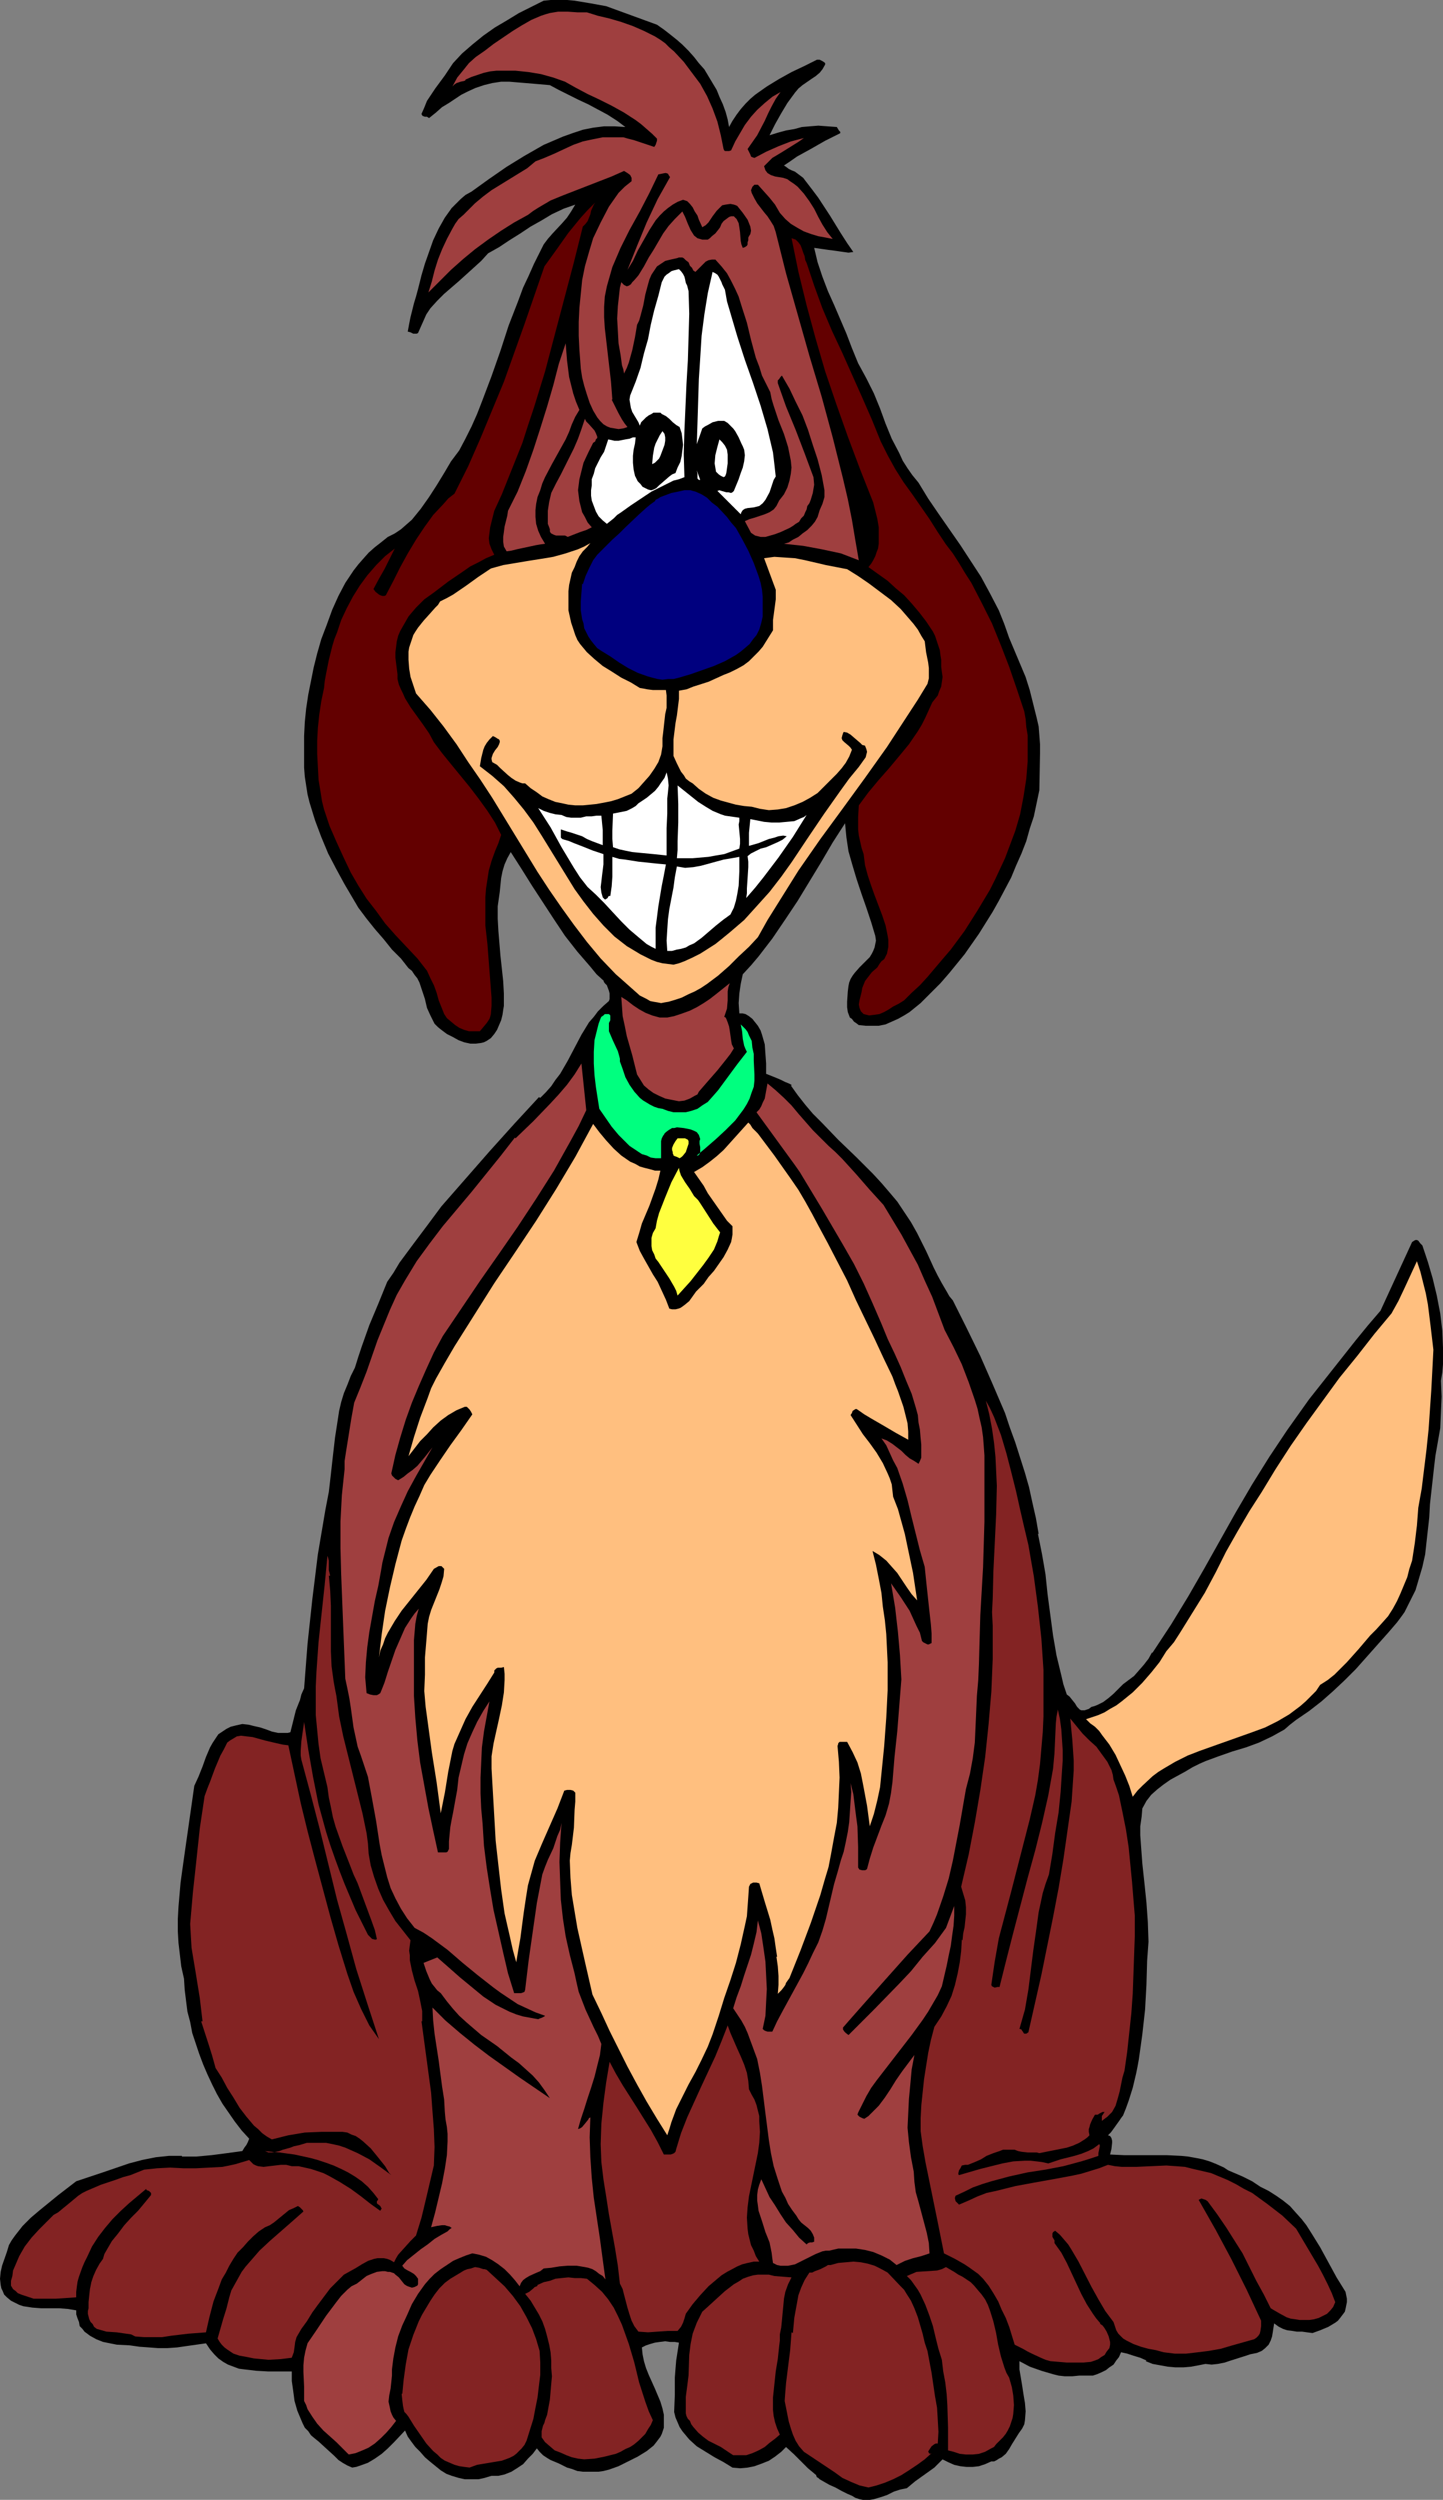 <?xml version="1.0" encoding="UTF-8" standalone="no"?>
<svg
   version="1.0"
   width="89.863mm"
   height="155.668mm"
   id="svg34"
   sodipodi:docname="Dog Smiling 3.wmf"
   xmlns:inkscape="http://www.inkscape.org/namespaces/inkscape"
   xmlns:sodipodi="http://sodipodi.sourceforge.net/DTD/sodipodi-0.dtd"
   xmlns="http://www.w3.org/2000/svg"
   xmlns:svg="http://www.w3.org/2000/svg">
  <rect width="100%" height="100%" fill="#808080" stroke="none"/>
  <sodipodi:namedview
     id="namedview34"
     pagecolor="#ffffff"
     bordercolor="#000000"
     borderopacity="0.25"
     inkscape:showpageshadow="2"
     inkscape:pageopacity="0.0"
     inkscape:pagecheckerboard="0"
     inkscape:deskcolor="#d1d1d1"
     inkscape:document-units="mm" />
  <defs
     id="defs1">
    <pattern
       id="WMFhbasepattern"
       patternUnits="userSpaceOnUse"
       width="6"
       height="6"
       x="0"
       y="0" />
  </defs>
  <path
     style="fill:#000000;fill-opacity:1;fill-rule:evenodd;stroke:none"
     d="m 154.632,5.817 1.616,1.131 1.454,1.131 1.616,1.293 1.293,1.131 1.454,1.454 1.293,1.454 1.131,1.454 1.293,1.454 0.969,1.616 0.969,1.616 0.969,1.616 0.646,1.616 0.808,1.778 0.646,1.778 0.485,1.778 0.323,1.778 0.808,-1.454 0.969,-1.454 0.969,-1.293 1.131,-1.293 1.131,-1.131 1.131,-0.97 2.747,-1.939 2.908,-1.778 2.908,-1.616 3.07,-1.454 2.908,-1.454 h 0.646 l 0.646,0.323 0.485,0.323 0.162,0.162 v 0.323 l -0.646,1.131 -0.646,0.808 -0.969,0.808 -0.969,0.646 -2.101,1.454 -0.969,0.808 -0.808,0.97 -1.777,2.424 -1.454,2.424 -1.454,2.585 -1.293,2.585 2.101,-0.646 1.777,-0.485 1.939,-0.323 1.777,-0.485 1.939,-0.162 1.939,-0.162 2.101,0.162 2.262,0.162 0.485,0.808 0.323,0.323 v 0.323 l -3.555,1.778 -3.393,1.939 -3.232,1.778 -1.616,1.131 -1.454,0.97 0.485,0.323 0.646,0.485 0.646,0.323 0.808,0.323 0.646,0.485 0.646,0.485 0.646,0.485 0.485,0.646 1.616,2.101 1.454,1.939 2.747,4.201 1.293,2.101 1.293,2.101 1.454,2.262 1.454,2.101 -1.131,0.162 -1.131,-0.162 -2.262,-0.323 -1.293,-0.162 -1.131,-0.162 -2.262,-0.323 0.808,3.393 1.131,3.393 1.293,3.393 1.454,3.232 2.908,6.787 1.293,3.393 1.454,3.555 0.969,1.778 0.969,1.778 1.777,3.555 1.454,3.555 1.293,3.555 1.454,3.555 1.777,3.393 0.808,1.778 1.131,1.778 1.131,1.616 1.454,1.778 2.262,3.717 2.424,3.555 5.171,7.433 4.847,7.433 2.101,3.878 2.101,4.04 1.293,3.232 1.131,3.232 2.585,6.14 1.293,3.07 0.969,3.07 0.808,3.232 0.808,3.232 0.485,2.101 0.162,2.101 0.162,2.101 v 2.101 l -0.162,8.726 -0.646,3.07 -0.646,3.07 -0.969,2.909 -0.808,2.909 -1.131,2.909 -1.293,2.909 -1.131,2.747 -1.454,2.747 -1.454,2.747 -1.454,2.585 -3.232,5.171 -3.393,4.848 -3.555,4.363 -2.101,2.424 -2.262,2.262 -2.424,2.424 -2.585,2.101 -1.293,0.808 -1.454,0.808 -1.454,0.646 -1.454,0.646 -1.616,0.323 h -1.454 -1.616 l -1.616,-0.162 -0.646,-0.485 -0.485,-0.323 -0.485,-0.646 -0.485,-0.323 -0.485,-1.293 -0.162,-1.131 v -1.293 l 0.162,-2.424 0.162,-1.293 0.162,-0.808 0.323,-0.808 0.485,-0.808 0.485,-0.646 1.131,-1.293 1.293,-1.293 1.131,-1.131 0.485,-0.808 0.323,-0.646 0.323,-0.808 0.162,-0.808 0.162,-0.808 -0.162,-1.131 -0.969,-3.232 -1.131,-3.393 -1.131,-3.232 -1.131,-3.393 -0.969,-3.232 -0.969,-3.393 -0.485,-3.232 -0.162,-1.616 -0.162,-1.778 -2.908,4.525 -2.747,4.686 -5.494,9.049 -2.908,4.363 -3.07,4.525 -1.616,2.101 -1.616,2.101 -1.777,2.101 -1.939,2.101 -0.485,2.262 -0.323,2.262 -0.162,2.262 0.162,2.424 h 0.808 l 0.646,0.162 0.808,0.485 0.808,0.646 0.646,0.808 0.646,0.808 0.646,1.131 0.323,0.97 0.323,1.131 0.323,1.131 0.162,2.262 0.162,2.262 v 1.131 1.293 l 2.424,0.97 1.131,0.485 0.969,0.485 0.808,0.323 0.323,0.162 0.323,0.162 v 0.162 h -0.162 l 1.616,2.262 1.777,2.262 1.777,2.101 2.101,2.101 3.878,4.04 4.201,4.04 4.039,4.04 1.939,2.101 1.939,2.262 1.777,2.101 1.616,2.424 1.616,2.424 1.454,2.585 1.131,2.262 0.969,1.939 0.969,2.101 0.808,1.778 0.969,1.939 0.969,1.778 1.131,1.939 0.646,1.131 0.808,0.97 3.232,6.464 3.232,6.625 2.908,6.625 2.908,6.787 1.131,3.393 1.293,3.555 1.131,3.555 1.131,3.555 0.969,3.393 0.808,3.717 0.808,3.555 0.646,3.717 h -0.162 l 0.969,4.848 0.808,4.686 0.485,4.686 0.646,4.848 0.646,4.848 0.808,4.686 1.131,4.686 0.485,2.101 0.808,2.424 0.646,0.485 1.293,1.616 0.485,0.808 0.646,0.646 0.323,0.162 h 0.323 0.485 l 0.485,-0.162 0.485,-0.162 0.646,-0.485 0.646,-0.162 0.808,-0.323 1.293,-0.646 1.293,-0.97 1.131,-0.97 2.262,-2.262 1.293,-0.97 1.293,-0.97 1.131,-1.293 1.131,-1.293 1.131,-1.454 0.808,-1.454 h 0.162 l 4.363,-6.625 4.039,-6.625 3.716,-6.464 3.716,-6.625 3.716,-6.625 3.878,-6.625 4.039,-6.464 4.201,-6.302 5.171,-7.272 5.494,-6.948 5.494,-6.948 2.908,-3.555 2.908,-3.393 7.433,-16.159 0.485,-0.323 0.323,-0.162 h 0.323 l 0.323,0.162 0.485,0.646 0.485,0.485 1.293,3.878 1.131,3.878 0.969,4.04 0.808,4.201 0.485,4.04 0.162,4.04 v 1.939 1.939 l -0.162,1.939 -0.323,1.939 0.162,3.717 -0.162,3.717 -0.162,3.717 -0.646,3.717 -0.485,2.747 -0.323,2.747 -0.646,5.817 -0.323,2.909 -0.162,3.07 -0.646,5.817 -0.323,2.909 -0.646,2.909 -0.808,2.747 -0.808,2.747 -1.293,2.585 -1.293,2.585 -0.808,1.131 -0.969,1.293 -0.969,1.131 -0.969,1.131 -2.585,2.909 -2.585,2.909 -2.585,2.909 -2.585,2.585 -2.747,2.585 -2.747,2.424 -2.908,2.262 -3.07,2.101 -1.454,1.131 -1.293,1.131 -1.454,0.808 -1.454,0.808 -3.07,1.454 -3.07,1.131 -3.232,0.97 -3.232,1.131 -3.07,1.131 -1.454,0.646 -1.616,0.808 -1.616,0.97 -1.777,0.97 -1.777,0.97 -1.616,1.131 -1.454,1.131 -1.454,1.293 -1.131,1.454 -0.969,1.778 -0.162,1.939 -0.323,2.262 v 2.101 l 0.162,2.262 0.323,4.363 0.485,4.525 0.485,4.686 0.323,4.525 0.162,4.686 -0.162,2.262 -0.162,2.262 -0.162,5.656 -0.323,5.817 -0.646,5.817 -0.808,5.817 -0.323,1.778 -0.323,1.616 -0.808,3.393 -0.969,3.07 -0.646,1.778 -0.646,1.616 -0.485,0.646 -0.323,0.485 -0.808,1.131 -0.808,1.131 -0.485,0.646 -0.646,0.646 0.485,0.162 0.323,0.485 0.162,0.646 v 0.485 l -0.162,1.454 -0.323,1.293 3.393,0.162 h 3.393 6.625 l 3.393,0.162 1.616,0.162 1.777,0.323 1.616,0.323 1.616,0.485 1.616,0.646 1.777,0.808 0.969,0.646 1.131,0.485 1.131,0.485 1.131,0.485 2.262,1.131 0.969,0.646 0.969,0.646 1.939,0.97 1.777,1.131 1.616,1.131 1.616,1.293 1.293,1.454 1.454,1.616 1.131,1.454 1.131,1.778 2.101,3.393 3.878,7.11 2.101,3.393 0.162,0.808 0.162,0.808 v 0.808 l -0.162,0.808 -0.162,0.808 -0.162,0.646 -0.485,0.646 -0.485,0.646 -0.646,0.808 -0.646,0.485 -1.616,0.97 -1.939,0.808 -1.777,0.646 -1.293,-0.162 -1.131,-0.162 h -1.293 l -0.969,-0.162 -1.293,-0.162 -0.969,-0.323 -0.969,-0.485 -1.131,-0.808 -0.323,2.101 -0.162,0.97 -0.323,0.97 -0.485,0.97 -0.808,0.808 -0.808,0.646 -1.131,0.485 -1.616,0.323 -1.454,0.485 -3.07,0.97 -1.454,0.485 -1.616,0.323 -1.454,0.162 -1.454,-0.162 -1.616,0.323 -1.777,0.323 -1.777,0.162 h -1.939 l -1.777,-0.162 -1.777,-0.323 -1.777,-0.323 -1.616,-0.646 0.162,-0.162 -1.454,-0.646 -1.616,-0.485 -1.454,-0.485 -1.454,-0.323 -0.485,1.131 -0.646,0.808 -0.646,0.97 -0.969,0.646 -0.808,0.646 -0.969,0.485 -1.131,0.485 -0.969,0.323 h -1.616 -1.616 l -1.616,0.162 h -1.777 l -1.454,-0.162 -1.293,-0.323 -2.747,-0.808 -2.747,-0.97 -2.424,-1.293 v 1.939 l 0.323,1.939 0.323,1.939 0.323,2.101 0.323,1.939 0.162,1.939 -0.162,2.101 -0.162,0.97 -0.485,0.97 -0.808,1.131 -0.808,1.293 -0.808,1.293 -0.646,1.131 -0.808,1.131 -0.969,0.808 -0.646,0.323 -0.485,0.323 -0.646,0.323 H 233.321 l -1.454,0.646 -1.454,0.485 -1.454,0.162 h -1.454 l -1.454,-0.162 -1.454,-0.323 -1.454,-0.646 -1.293,-0.646 -0.969,0.97 -0.969,0.97 -2.262,1.616 -2.262,1.616 -1.939,1.616 -1.616,0.323 -1.454,0.485 -1.616,0.808 -1.454,0.485 -1.616,0.485 -0.969,0.162 h -0.808 -0.808 l -0.808,-0.162 -0.969,-0.323 -0.808,-0.485 -1.131,-0.485 -1.293,-0.646 -1.454,-0.808 -1.454,-0.646 -1.131,-0.646 -1.131,-0.646 -0.323,-0.323 -0.323,-0.162 -0.162,-0.323 v -0.162 l -1.939,-1.616 -1.616,-1.616 -0.808,-0.808 -0.808,-0.808 -1.939,-1.778 -1.131,1.131 -1.454,1.131 -1.454,0.97 -1.616,0.646 -1.777,0.646 -1.616,0.323 -1.777,0.162 -1.777,-0.162 -2.101,-1.293 -2.101,-1.131 -2.101,-1.293 -2.101,-1.293 -1.777,-1.616 -0.808,-0.97 -0.808,-0.97 -0.646,-0.97 -0.485,-1.131 -0.485,-1.131 -0.323,-1.293 0.162,-4.04 v -4.04 l 0.162,-2.101 0.162,-1.939 0.323,-2.101 0.323,-2.101 -0.969,-0.162 h -1.131 l -1.131,-0.162 -1.293,0.162 -1.131,0.162 -1.131,0.323 -0.969,0.323 -0.969,0.485 0.162,1.616 0.323,1.616 0.485,1.616 0.646,1.616 1.454,3.232 1.293,3.07 0.485,1.616 0.323,1.454 v 1.454 1.616 l -0.485,1.454 -0.323,0.646 -0.485,0.646 -0.485,0.646 -0.646,0.808 -0.808,0.646 -0.808,0.646 -2.101,1.293 -2.262,1.131 -2.262,1.131 -2.262,0.808 -1.293,0.323 -1.131,0.162 h -1.293 -1.131 -1.293 l -1.293,-0.162 -1.293,-0.485 -1.131,-0.323 -1.939,-0.97 -1.939,-0.808 -0.808,-0.485 -0.969,-0.646 -0.808,-0.808 -0.646,-0.808 -0.969,1.293 -1.131,1.131 -1.131,1.293 -1.454,0.97 -1.293,0.808 -1.616,0.646 -1.454,0.323 h -1.616 l -1.616,0.485 -1.454,0.323 h -1.616 -1.616 l -1.454,-0.323 -1.616,-0.485 -1.293,-0.485 -1.293,-0.808 -2.585,-2.101 -1.131,-0.97 -1.131,-1.293 -1.131,-1.131 -0.969,-1.293 -0.808,-1.131 -0.646,-1.454 -2.585,2.747 -1.454,1.454 -1.454,1.293 -1.616,1.131 -1.616,0.97 -1.777,0.646 -0.969,0.323 -0.969,0.162 -1.131,-0.485 -1.131,-0.646 -0.969,-0.646 -0.969,-0.97 -1.777,-1.616 -1.939,-1.778 -0.808,-0.646 -0.969,-0.808 -0.646,-0.97 -0.808,-0.808 -0.485,-0.97 -0.485,-1.131 -0.808,-1.939 -0.646,-2.262 -0.323,-2.424 -0.323,-2.262 v -2.262 h -5.655 l -2.747,-0.162 -2.747,-0.323 -1.293,-0.162 -1.293,-0.485 -1.293,-0.485 -1.131,-0.646 -1.131,-0.808 -0.969,-0.97 -0.969,-1.131 -0.969,-1.454 -4.524,0.646 -2.262,0.323 -2.262,0.162 h -2.262 l -2.101,-0.162 -2.262,-0.162 -2.262,-0.323 -3.07,-0.162 -1.616,-0.323 -1.616,-0.323 -1.616,-0.646 -1.454,-0.808 -1.293,-0.97 -0.485,-0.646 -0.646,-0.646 -0.162,-0.97 -0.323,-0.808 -0.323,-0.97 v -0.485 -0.485 l -1.939,-0.323 -2.101,-0.162 H 9.695 L 7.594,543.108 5.494,542.785 4.524,542.461 3.555,541.977 2.585,541.492 1.616,540.684 0.969,540.038 0.646,539.23 0.323,538.583 0.162,537.775 0,536.321 l 0.162,-1.616 0.323,-1.454 1.131,-3.232 0.485,-1.616 0.646,-1.131 0.808,-1.131 1.777,-2.262 1.939,-1.939 2.101,-1.778 4.363,-3.555 2.101,-1.616 2.101,-1.616 6.302,-2.101 6.14,-2.101 3.07,-0.808 3.232,-0.646 3.07,-0.323 h 1.616 1.454 v 0.162 h 1.777 1.616 l 3.555,-0.323 3.716,-0.485 3.555,-0.485 0.485,-0.808 0.485,-0.646 0.323,-0.646 0.323,-0.808 -1.777,-1.939 -1.616,-2.101 -1.454,-2.101 -1.454,-2.101 -1.293,-2.262 -1.131,-2.262 -1.131,-2.424 -0.969,-2.262 -0.969,-2.585 -0.808,-2.424 -0.808,-2.424 -0.485,-2.585 -0.646,-2.424 -0.323,-2.585 -0.323,-2.585 -0.162,-2.585 -0.646,-2.909 -0.323,-2.747 -0.323,-2.747 -0.162,-2.747 v -2.909 l 0.162,-2.909 0.485,-5.656 0.808,-5.817 0.808,-5.656 0.808,-5.656 0.808,-5.656 0.969,-2.101 0.969,-2.424 0.808,-2.262 0.969,-2.262 0.646,-1.131 0.646,-0.97 0.646,-0.97 0.969,-0.646 0.969,-0.646 0.969,-0.485 1.293,-0.323 1.454,-0.323 1.454,0.162 1.293,0.323 1.454,0.323 1.454,0.485 1.293,0.485 1.454,0.323 h 1.454 0.808 l 0.646,-0.162 0.646,-2.585 0.646,-2.585 0.969,-2.424 0.323,-1.293 0.646,-1.454 0.808,-10.503 1.131,-10.503 1.293,-10.503 1.777,-10.503 0.808,-4.201 0.485,-4.201 0.485,-4.363 0.485,-4.201 0.646,-4.201 0.323,-2.101 0.485,-2.101 0.646,-2.101 0.808,-1.939 0.808,-2.101 0.969,-1.939 0.808,-2.585 0.808,-2.424 1.777,-5.009 2.101,-5.009 2.101,-5.171 1.454,-2.101 1.454,-2.424 3.232,-4.363 3.393,-4.525 3.232,-4.363 5.655,-6.464 5.655,-6.464 5.817,-6.464 5.817,-6.302 0.323,0.162 1.293,-1.293 1.293,-1.454 0.969,-1.454 1.131,-1.454 1.777,-3.07 1.616,-3.07 1.616,-3.07 1.777,-2.909 1.131,-1.293 0.969,-1.293 1.293,-1.293 1.293,-1.131 0.162,-0.485 v -0.646 -0.646 l -0.162,-0.646 -0.485,-1.293 -0.485,-0.485 -0.323,-0.485 h 0.162 l -1.777,-1.616 -1.454,-1.778 -3.07,-3.555 -2.908,-3.717 -2.585,-3.878 -5.171,-7.918 -2.424,-3.878 -2.585,-4.04 -0.808,1.454 -0.646,1.454 -0.485,1.616 -0.323,1.616 -0.323,3.232 -0.485,3.393 v 2.909 l 0.162,2.909 0.485,5.817 0.646,5.979 0.162,2.909 v 2.909 l -0.162,0.97 -0.162,1.131 -0.323,1.293 -0.485,1.131 -0.485,1.131 -0.646,0.97 -0.808,0.97 -0.969,0.646 -0.646,0.323 -0.646,0.162 -1.293,0.162 h -1.293 l -1.454,-0.323 -1.293,-0.485 -1.454,-0.808 -1.293,-0.646 -1.293,-0.97 -0.808,-0.646 -0.808,-0.808 -0.485,-0.97 -0.485,-0.97 -0.808,-1.778 -0.485,-2.101 -0.646,-1.939 -0.646,-1.939 -0.485,-0.97 -0.646,-0.808 -0.646,-0.97 -0.808,-0.646 -1.777,-2.262 -2.101,-2.101 -1.939,-2.424 -2.101,-2.424 -1.939,-2.424 -1.939,-2.585 -1.616,-2.747 -1.616,-2.747 -1.939,-3.555 -1.939,-3.717 -1.616,-3.878 -1.454,-3.878 -1.293,-4.201 -0.485,-1.939 -0.323,-2.101 -0.323,-2.101 -0.162,-2.101 v -2.101 -2.101 -3.232 l 0.162,-3.232 0.323,-3.232 0.485,-3.232 0.646,-3.232 0.646,-3.232 0.808,-3.232 0.969,-3.393 1.293,-3.393 1.293,-3.555 1.454,-3.232 1.616,-3.07 0.969,-1.454 0.969,-1.454 1.131,-1.454 1.131,-1.293 1.293,-1.454 1.454,-1.293 1.454,-1.131 1.616,-1.293 1.616,-0.808 1.454,-0.97 1.293,-1.131 1.293,-1.131 2.101,-2.585 1.939,-2.747 1.777,-2.747 1.777,-2.909 1.616,-2.747 1.939,-2.585 1.454,-2.747 1.454,-2.909 1.293,-2.909 1.131,-2.909 2.262,-5.979 2.101,-5.979 1.939,-5.979 2.262,-5.817 1.131,-3.07 1.293,-2.747 1.293,-2.909 1.454,-2.909 0.808,-1.616 0.969,-1.293 1.131,-1.293 2.262,-2.424 1.131,-1.293 0.969,-1.454 0.969,-1.616 -2.747,0.97 -2.747,1.293 -2.424,1.454 -2.585,1.454 -2.424,1.616 -2.585,1.616 -2.424,1.616 -2.585,1.454 -1.616,1.778 -1.777,1.616 -3.393,3.07 -3.555,3.07 -1.616,1.616 -1.616,1.778 -0.969,1.454 -0.646,1.454 -0.646,1.454 -0.646,1.454 -0.323,0.162 h -0.323 -0.485 l -0.323,-0.162 -0.323,-0.162 -0.646,-0.162 0.323,-1.778 0.323,-1.616 0.808,-3.232 0.485,-1.616 0.485,-1.778 0.808,-3.232 0.808,-2.747 0.969,-2.747 0.969,-2.747 1.293,-2.747 1.454,-2.585 0.808,-1.131 0.808,-1.131 1.131,-1.131 0.969,-0.97 1.131,-0.97 1.454,-0.808 4.039,-2.909 4.201,-2.909 4.201,-2.585 2.262,-1.293 2.262,-1.293 2.262,-0.97 2.262,-0.97 2.262,-0.808 2.424,-0.808 2.424,-0.485 2.585,-0.323 h 2.424 l 2.585,0.162 -1.939,-1.454 -2.262,-1.454 -4.524,-2.424 -2.424,-1.131 -2.262,-1.131 -2.262,-1.131 -2.101,-1.131 -3.716,-0.323 -3.878,-0.323 -1.939,-0.162 h -1.939 l -2.101,0.323 -1.939,0.485 -1.939,0.646 -1.777,0.808 -1.616,0.808 -1.454,0.97 -1.454,0.97 -1.616,0.97 -1.454,1.293 -1.616,1.293 -0.485,-0.323 h -0.485 l -0.485,-0.162 -0.162,-0.162 -0.162,-0.323 0.646,-1.454 0.646,-1.616 0.969,-1.454 0.969,-1.454 2.262,-3.07 0.969,-1.454 0.969,-1.454 2.101,-2.262 2.424,-2.101 2.585,-2.101 2.747,-1.939 2.747,-1.616 2.908,-1.778 2.908,-1.454 2.908,-1.454 L 129.587,0 h 1.939 1.939 l 1.777,0.162 3.878,0.646 1.777,0.323 1.777,0.323 z"
     id="path1" />
  <path
     style="fill:#9f3f3f;fill-opacity:1;fill-rule:evenodd;stroke:none"
     d="m 138.151,2.909 2.585,0.808 2.747,0.646 2.747,0.808 2.747,0.97 2.585,1.131 2.585,1.293 1.293,0.808 1.131,0.808 0.969,0.97 1.131,0.97 2.262,2.424 1.939,2.585 1.939,2.585 1.616,2.909 1.293,2.909 1.131,3.07 0.808,3.232 0.646,3.232 0.162,0.323 0.162,0.162 h 0.162 0.323 0.485 l 0.485,-0.162 0.969,-2.101 1.131,-1.939 1.131,-1.939 1.454,-1.939 1.454,-1.616 1.777,-1.616 1.777,-1.454 1.939,-1.131 -1.131,1.616 -0.969,1.778 -0.808,1.616 -0.808,1.778 -1.777,3.393 -1.131,1.616 -1.131,1.616 0.323,0.646 0.323,0.646 0.162,0.485 0.323,0.162 0.485,0.162 2.747,-1.454 2.908,-1.293 2.908,-1.131 3.07,-0.808 -1.131,0.808 -1.293,0.808 -2.585,1.616 -2.424,1.454 -0.969,0.97 -0.969,0.97 0.162,0.485 0.162,0.485 0.485,0.646 0.808,0.485 0.969,0.323 0.969,0.162 0.969,0.162 0.969,0.323 0.646,0.485 0.969,0.646 0.808,0.646 1.454,1.616 1.293,1.778 1.131,1.778 0.969,1.939 0.969,1.778 1.131,1.778 1.293,1.616 -1.616,-0.323 -1.777,-0.323 -1.616,-0.485 -1.777,-0.646 -1.454,-0.808 -1.616,-0.97 -1.293,-1.131 -1.293,-1.454 -1.131,-1.939 -1.293,-1.616 -2.747,-3.07 h -0.485 -0.323 l -0.323,0.323 -0.162,0.162 -0.323,0.808 0.162,0.646 0.646,1.293 0.646,1.131 1.616,2.101 0.808,0.97 0.646,0.97 0.808,1.293 0.485,1.454 2.424,9.695 2.747,9.695 2.747,9.695 2.908,9.695 2.585,9.534 2.424,9.695 1.131,4.848 0.969,4.848 0.808,4.848 0.808,4.686 -2.101,-0.808 -2.101,-0.808 -2.262,-0.485 -2.262,-0.485 -4.363,-0.808 -4.524,-0.485 1.131,-0.323 0.969,-0.646 1.293,-0.646 0.969,-0.808 1.131,-0.808 0.969,-0.97 0.808,-0.97 0.646,-1.131 0.485,-1.616 0.646,-1.454 0.485,-1.616 v -0.808 -0.808 l -0.646,-3.555 -0.969,-3.717 -1.131,-3.393 -1.131,-3.555 -1.293,-3.393 -1.616,-3.232 -1.454,-3.07 -1.777,-3.07 -0.323,0.323 -0.323,0.485 -0.323,0.323 v 0.323 0.323 l 1.939,5.494 2.262,5.494 2.101,5.494 2.101,5.656 0.162,1.778 -0.323,1.939 -0.485,1.616 -0.323,0.808 -0.485,0.646 -0.162,0.808 -0.323,0.646 -0.323,0.808 -0.646,0.646 -0.485,0.808 -0.808,0.485 -0.646,0.485 -0.808,0.485 -2.101,0.97 -1.293,0.485 -1.131,0.323 -1.131,0.323 h -1.131 l -1.293,-0.323 -0.485,-0.323 -0.485,-0.323 -1.454,-2.747 1.131,-0.485 1.131,-0.323 2.424,-0.808 1.131,-0.485 0.969,-0.646 0.646,-0.808 0.323,-0.646 0.323,-0.646 1.131,-1.454 0.808,-1.616 0.485,-1.616 0.323,-1.616 0.162,-1.454 -0.162,-1.616 -0.323,-1.616 -0.323,-1.616 -0.969,-3.07 -1.293,-3.232 -1.131,-3.393 -0.485,-1.616 -0.323,-1.616 -0.969,-1.939 -0.969,-1.939 -0.646,-2.101 -0.808,-2.101 -1.131,-4.201 -0.969,-4.04 -1.293,-4.04 -0.646,-2.101 -0.808,-1.778 -0.969,-1.939 -0.969,-1.778 -1.293,-1.616 -1.454,-1.616 h -0.808 l -0.808,0.162 -0.646,0.323 -0.485,0.485 -0.969,0.97 -0.969,0.97 -0.485,-0.323 -0.323,-0.646 -0.485,-0.485 -0.323,-0.808 -0.646,-0.485 -0.485,-0.485 -0.323,-0.162 h -0.323 -0.485 l -0.485,0.162 -1.454,0.323 -1.293,0.323 -0.969,0.646 -0.969,0.646 -0.646,0.97 -0.646,0.97 -0.485,1.131 -0.323,1.131 -0.646,2.424 -0.485,2.585 -0.646,2.424 -0.323,1.131 -0.485,0.97 -0.485,2.909 -0.646,3.07 -0.808,2.909 -0.485,1.293 -0.646,1.293 -0.162,-0.97 -0.323,-0.97 -0.323,-2.424 -0.485,-2.747 -0.162,-2.909 -0.162,-2.909 0.162,-2.909 0.323,-2.909 0.162,-1.454 0.323,-1.293 0.323,0.323 0.323,0.323 0.323,0.162 0.323,0.162 0.485,-0.162 0.485,-0.323 0.323,-0.485 0.485,-0.485 0.969,-1.131 1.293,-2.101 1.131,-2.101 1.131,-1.778 1.131,-1.939 1.131,-1.939 1.293,-1.778 1.454,-1.616 0.808,-0.808 0.969,-0.97 0.646,1.293 0.646,1.616 0.646,1.454 0.808,1.293 0.808,0.646 1.131,0.323 h 0.646 0.646 l 0.485,-0.323 0.485,-0.485 0.808,-0.646 0.646,-0.808 0.485,-0.646 0.323,-0.808 0.485,-0.646 0.646,-0.485 0.646,-0.485 0.485,-0.162 h 0.646 l 0.646,0.646 0.485,0.97 0.162,0.97 0.162,1.131 0.162,2.101 0.162,0.808 0.323,0.808 0.485,-0.162 0.485,-0.323 0.162,-0.323 v -0.485 l 0.162,-0.485 v -0.646 l 0.162,-0.323 0.323,-0.485 0.162,-0.808 -0.162,-0.97 -0.323,-0.808 -0.323,-0.808 -1.131,-1.616 -1.293,-1.616 -0.323,-0.162 -0.485,-0.162 -0.808,-0.162 -1.131,0.162 -0.808,0.162 -0.646,0.646 -0.646,0.646 -0.969,1.293 -0.969,1.454 -0.646,0.646 -0.808,0.485 -0.808,-1.778 -0.323,-0.97 -0.646,-0.97 -0.485,-0.97 -0.646,-0.808 -0.646,-0.646 -0.969,-0.323 -1.293,0.485 -1.131,0.646 -1.131,0.808 -0.969,0.808 -0.969,0.97 -0.969,1.131 -1.454,2.262 -2.747,4.848 -1.131,2.424 -1.293,2.101 2.262,-5.656 2.262,-5.494 2.585,-5.494 1.454,-2.585 1.454,-2.585 -0.323,-0.485 -0.162,-0.323 -0.485,-0.162 h -0.162 l -0.808,0.162 -0.808,0.162 -2.101,4.363 -2.262,4.363 -2.424,4.363 -2.101,4.201 -0.969,2.262 -0.969,2.262 -0.646,2.262 -0.646,2.262 -0.485,2.424 -0.162,2.424 v 2.424 l 0.162,2.585 0.485,4.201 0.485,4.201 0.485,4.201 0.323,4.201 h -0.162 l 0.808,1.616 0.808,1.616 0.808,1.454 0.646,0.97 0.646,0.808 -0.969,0.323 -1.131,0.162 -0.969,-0.162 -0.969,-0.162 -0.808,-0.323 -0.808,-0.485 -0.808,-0.808 -0.646,-0.808 -0.969,-1.616 -0.808,-1.778 -0.646,-1.939 -0.646,-2.101 -0.485,-1.939 -0.323,-2.101 -0.162,-2.262 -0.162,-2.101 -0.162,-3.393 v -3.232 l 0.162,-3.393 0.323,-3.232 0.323,-3.232 0.646,-3.232 0.969,-3.393 0.969,-3.232 1.777,-3.717 1.939,-3.717 1.131,-1.616 1.131,-1.616 1.454,-1.454 0.808,-0.646 0.808,-0.646 V 42.337 41.852 l -0.323,-0.646 -0.646,-0.485 -0.808,-0.485 -2.908,1.293 -2.908,1.131 -5.817,2.262 -2.908,1.131 -2.747,1.131 -2.747,1.616 -1.293,0.808 -1.293,0.97 -3.232,1.778 -3.07,1.939 -3.07,2.101 -3.07,2.262 -2.747,2.262 -2.908,2.585 -2.585,2.585 -2.747,2.747 0.808,-2.585 0.646,-2.585 0.808,-2.585 0.969,-2.424 1.131,-2.424 1.293,-2.424 0.646,-1.131 0.808,-1.131 1.131,-0.97 0.969,-0.97 1.777,-1.778 1.939,-1.616 1.939,-1.454 2.101,-1.293 2.101,-1.293 4.201,-2.585 1.939,-1.616 2.101,-0.808 2.262,-0.97 4.524,-2.101 2.262,-0.808 2.262,-0.485 2.424,-0.485 h 1.131 1.131 1.293 1.293 l 1.131,0.323 1.293,0.323 2.424,0.808 2.424,0.808 0.323,-0.485 0.162,-0.485 0.162,-0.485 v -0.485 l -1.131,-1.131 -1.293,-1.131 -1.293,-1.131 -1.293,-0.97 -2.747,-1.778 -2.908,-1.616 -2.908,-1.454 -2.747,-1.293 -2.747,-1.454 -2.585,-1.454 -2.747,-0.97 -2.908,-0.808 -2.908,-0.485 -3.07,-0.323 h -3.07 -1.454 l -1.454,0.162 -1.454,0.323 -1.454,0.485 -1.454,0.485 -1.454,0.646 v 0.162 l -0.323,0.162 -0.808,0.162 -0.969,0.323 -0.485,0.323 -0.485,0.485 1.131,-2.101 1.454,-1.778 1.293,-1.616 1.616,-1.454 2.101,-1.454 2.101,-1.616 4.524,-3.07 2.101,-1.293 2.262,-1.293 2.262,-0.97 0.969,-0.323 1.131,-0.323 0.969,-0.162 0.969,-0.162 h 2.262 l 2.262,0.162 z"
     id="path2" />
  <path
     style="fill:#630000;fill-opacity:1;fill-rule:evenodd;stroke:none"
     d="m 137.181,53.325 -2.101,8.403 -2.262,8.564 -2.262,8.564 -2.262,8.564 -2.585,8.403 -1.454,4.363 -1.293,4.04 -1.616,4.04 -1.616,4.04 -1.616,4.04 -1.777,3.878 -0.646,2.585 -0.323,1.293 -0.162,1.293 -0.162,1.293 0.162,1.293 0.485,1.293 0.646,1.293 -1.939,0.808 -1.777,0.97 -1.939,0.97 -1.616,1.131 -3.555,2.424 -3.393,2.585 -2.262,1.616 -1.939,1.939 -0.969,1.131 -0.808,0.97 -0.646,1.131 -0.646,1.131 -0.646,1.131 -0.485,1.131 -0.323,1.293 -0.162,1.293 -0.162,1.293 v 1.293 l 0.162,1.293 0.162,1.293 0.162,1.293 v 1.131 l 0.323,1.293 0.485,1.131 0.485,0.97 0.485,1.131 1.293,2.101 2.908,4.04 1.454,2.101 1.131,2.101 1.939,2.585 2.101,2.585 4.363,5.332 2.101,2.747 2.101,2.909 1.777,2.747 1.454,2.909 -0.646,1.939 -0.808,1.939 -0.808,2.262 -0.646,2.262 -0.323,2.101 -0.323,2.101 -0.162,2.101 v 2.262 4.363 l 0.485,4.363 0.162,2.101 0.162,2.101 0.323,4.201 0.323,4.201 v 1.939 l -0.162,1.939 -0.162,0.646 -0.162,0.485 -0.646,0.97 -1.616,1.939 h -1.293 -1.293 l -1.131,-0.323 -1.131,-0.485 -0.969,-0.646 -0.969,-0.808 -0.969,-0.808 -0.646,-0.97 -0.646,-1.616 -0.646,-1.616 -0.485,-1.778 -0.646,-1.778 -0.808,-1.616 -0.808,-1.778 -1.131,-1.454 -1.131,-1.454 -2.585,-2.747 -2.585,-2.747 -2.424,-2.747 -2.101,-2.909 -2.262,-2.909 -1.939,-3.07 -1.777,-3.07 -1.616,-3.393 -1.777,-3.878 -1.616,-3.717 -0.646,-1.939 -0.646,-1.939 -0.485,-1.939 -0.323,-2.101 -0.485,-2.909 -0.162,-3.07 -0.162,-3.07 v -3.07 l 0.162,-3.07 0.323,-3.07 0.485,-3.232 0.646,-3.07 0.162,-1.616 0.323,-1.778 0.646,-3.232 0.808,-3.232 0.485,-1.616 0.646,-1.616 0.969,-2.909 1.293,-2.747 1.454,-2.747 1.616,-2.585 1.777,-2.424 2.101,-2.424 2.101,-2.101 2.262,-1.778 -2.424,4.848 -1.293,2.262 -1.293,2.424 0.485,0.646 0.808,0.646 0.323,0.162 0.485,0.162 h 0.485 l 0.323,-0.162 1.777,-3.393 1.616,-3.232 1.777,-3.232 1.939,-3.232 1.939,-2.909 2.101,-2.909 2.424,-2.585 1.131,-1.293 1.454,-1.131 1.616,-3.232 1.616,-3.232 2.908,-6.625 2.747,-6.625 2.747,-6.625 4.847,-13.574 4.686,-13.574 2.908,-4.04 2.747,-3.878 1.454,-1.778 1.454,-1.778 1.616,-1.778 1.777,-1.778 -0.323,0.485 -0.646,1.454 -0.162,0.808 -0.323,0.808 -0.323,0.808 -0.485,0.646 z"
     id="path3" />
  <path
     style="fill:#630000;fill-opacity:1;fill-rule:evenodd;stroke:none"
     d="m 189.856,61.889 1.777,5.333 1.939,5.333 2.262,5.333 2.424,5.171 4.686,10.503 2.262,5.171 2.101,5.171 1.616,3.232 1.777,3.232 1.939,3.07 2.101,2.909 4.039,5.817 1.939,3.07 1.939,2.909 1.616,2.101 1.454,2.262 1.454,2.424 1.454,2.262 2.424,4.686 2.424,4.848 2.101,5.171 1.939,5.009 1.777,5.171 1.777,5.333 0.323,1.778 0.162,1.939 0.323,1.939 v 2.101 4.04 l -0.323,4.04 -0.646,4.201 -0.808,4.201 -1.131,3.878 -1.454,3.878 -0.969,2.585 -1.131,2.424 -1.131,2.424 -1.293,2.585 -1.454,2.424 -1.454,2.424 -3.07,4.848 -3.232,4.363 -1.939,2.262 -3.555,4.201 -1.777,1.939 -1.939,1.778 -1.777,1.778 -1.293,0.808 -1.293,0.646 -0.969,0.646 -1.131,0.646 -1.131,0.485 -1.131,0.162 -1.293,0.162 -0.646,-0.162 -0.646,-0.162 -0.646,-0.646 -0.323,-0.808 -0.162,-0.808 0.162,-0.97 0.485,-1.939 0.162,-0.97 0.323,-0.808 0.323,-0.808 0.485,-0.646 1.131,-1.454 1.293,-1.131 0.485,-0.808 0.485,-0.646 0.646,-0.485 0.323,-0.646 0.323,-0.646 0.162,-0.808 0.162,-0.808 v -1.616 l -0.162,-0.97 -0.485,-2.424 -0.808,-2.424 -1.777,-4.686 -0.808,-2.262 -0.808,-2.424 -0.646,-2.424 -0.323,-2.585 -0.485,-1.454 -0.323,-1.454 -0.323,-1.454 -0.162,-1.454 v -2.909 l 0.162,-2.747 2.262,-3.07 2.424,-2.909 2.424,-2.747 2.424,-2.909 2.262,-2.747 2.101,-3.07 0.969,-1.616 0.808,-1.616 0.808,-1.778 0.808,-1.778 0.646,-0.808 0.646,-0.808 0.323,-0.97 0.485,-1.131 0.162,-1.131 0.162,-1.131 -0.162,-1.131 -0.162,-1.293 v -0.646 -0.97 l -0.162,-0.97 -0.162,-1.293 -0.808,-2.424 -0.323,-0.97 -0.485,-0.97 -1.616,-2.424 -1.616,-2.101 -1.777,-2.101 -1.777,-1.939 -1.939,-1.616 -1.939,-1.778 -2.262,-1.616 -2.262,-1.616 0.646,-0.808 0.485,-0.808 0.485,-0.97 0.323,-0.97 0.323,-0.808 0.162,-1.131 v -1.939 -1.939 l -0.323,-1.939 -0.485,-1.939 -0.485,-1.939 -3.07,-7.756 -2.908,-7.756 -2.747,-7.756 -2.585,-7.595 -2.262,-7.756 -2.101,-7.756 -1.939,-7.918 -1.616,-7.918 0.485,0.162 0.485,0.162 0.646,0.646 0.485,0.646 0.323,0.808 0.323,0.97 0.323,0.808 0.162,0.97 z"
     id="path4" />
  <path
     style="fill:#ffffff;fill-opacity:1;fill-rule:evenodd;stroke:none"
     d="m 162.064,68.515 0.162,5.333 -0.162,5.494 -0.162,5.494 -0.323,5.494 -0.485,10.988 -0.162,5.494 0.162,5.494 -1.293,0.485 -1.293,0.323 -2.585,1.293 -2.585,1.293 -2.424,1.616 -2.424,1.616 -2.262,1.616 -0.969,0.646 -0.808,0.808 -0.808,0.646 -0.808,0.646 -0.969,-0.808 -0.969,-0.97 -0.646,-1.131 -0.485,-1.293 -0.485,-1.293 -0.162,-1.131 v -1.293 l 0.162,-1.131 v -1.454 l 0.485,-1.293 0.323,-1.293 0.646,-1.293 0.646,-1.293 0.808,-1.293 0.485,-1.454 0.485,-1.454 0.808,0.162 0.646,0.162 h 0.969 l 1.616,-0.323 0.969,-0.162 0.808,-0.323 h 0.646 l -0.162,1.454 -0.323,1.454 -0.162,1.454 v 1.616 l 0.162,1.616 0.323,1.454 0.323,0.646 0.323,0.646 0.646,0.646 0.485,0.646 0.646,0.323 0.646,0.323 0.646,0.162 h 0.162 l 0.485,-0.162 0.646,-0.323 0.646,-0.646 2.424,-2.101 0.646,-0.485 0.808,-0.323 0.485,-1.293 0.646,-1.293 0.323,-1.454 0.162,-1.293 0.162,-1.293 -0.162,-1.454 -0.162,-1.293 -0.485,-1.454 -0.808,-0.485 -0.808,-0.646 -0.808,-0.808 -0.808,-0.646 -0.969,-0.485 -0.323,-0.323 h -0.485 -0.646 -0.485 l -0.485,0.323 -0.646,0.323 -0.646,0.485 -0.485,0.485 -0.646,0.646 -0.323,0.808 -0.323,-0.808 -0.485,-0.808 -0.969,-1.616 -0.323,-0.97 -0.162,-0.97 -0.162,-0.97 0.162,-0.97 1.293,-3.232 1.131,-3.232 0.808,-3.393 0.969,-3.393 0.646,-3.393 0.808,-3.393 0.969,-3.393 0.808,-3.232 0.323,-0.646 0.323,-0.646 0.485,-0.485 0.485,-0.323 0.646,-0.485 0.485,-0.162 1.293,-0.323 0.485,0.485 0.485,0.646 0.323,0.646 0.162,0.646 0.162,0.808 0.323,0.646 z"
     id="path5" />
  <path
     style="fill:#ffffff;fill-opacity:1;fill-rule:evenodd;stroke:none"
     d="m 170.628,68.191 0.485,2.747 0.808,2.747 1.616,5.494 1.777,5.494 1.939,5.494 1.777,5.333 1.616,5.494 0.646,2.747 0.646,2.747 0.323,2.747 0.323,2.909 -0.485,0.808 -0.323,0.97 -0.646,1.939 -0.969,1.778 -0.646,0.808 -0.808,0.646 -0.646,0.162 -0.646,0.162 -1.454,0.162 -0.646,0.162 -0.485,0.323 -0.323,0.485 -0.162,0.485 -5.494,-5.494 0.485,-0.162 0.485,0.162 1.131,0.323 h 0.485 l 0.646,0.162 0.323,-0.162 0.323,-0.323 1.131,-2.747 0.485,-1.454 0.485,-1.293 0.323,-1.454 0.162,-1.454 -0.162,-1.293 -0.323,-0.808 -0.323,-0.646 -0.646,-1.454 -0.808,-1.454 -0.485,-0.646 -0.646,-0.646 -0.646,-0.646 -0.808,-0.485 h -1.454 l -1.293,0.323 -1.131,0.646 -0.646,0.323 -0.646,0.485 -1.293,3.717 0.162,-5.009 0.162,-5.171 0.162,-5.171 0.323,-5.009 0.323,-5.171 0.646,-5.009 0.808,-5.009 1.131,-5.009 0.646,0.323 0.485,0.323 0.323,0.485 0.323,0.646 0.323,0.646 0.162,0.485 z"
     id="path6" />
  <path
     style="fill:#9f3f3f;fill-opacity:1;fill-rule:evenodd;stroke:none"
     d="m 136.373,96.47 -0.485,0.808 -0.485,0.808 -0.808,1.778 -0.646,1.778 -0.808,1.778 -0.808,1.454 -0.808,1.454 -0.808,1.454 -0.808,1.454 -1.616,3.07 -0.646,1.454 -0.485,1.616 -0.646,1.616 -0.323,1.616 -0.162,1.454 v 1.616 l 0.162,1.616 0.485,1.616 0.646,1.454 0.969,1.616 -1.131,0.162 -0.969,0.162 -4.524,0.97 -1.293,0.323 -1.131,0.162 -0.646,-1.131 -0.162,-1.131 v -1.131 l 0.162,-1.131 0.162,-1.293 0.323,-1.293 0.323,-1.293 0.162,-1.131 1.131,-2.262 1.131,-2.262 1.939,-4.848 1.777,-5.009 1.616,-5.009 0.808,-2.585 0.808,-2.585 1.454,-5.009 1.293,-5.009 1.616,-4.848 0.323,4.04 0.485,3.878 0.485,1.939 0.485,1.939 0.646,1.939 z"
     id="path7" />
  <path
     style="fill:#9f3f3f;fill-opacity:1;fill-rule:evenodd;stroke:none"
     d="m 139.605,104.226 -1.131,2.262 -1.131,2.424 -0.646,2.585 -0.323,1.293 -0.162,1.293 -0.162,1.293 0.162,1.293 0.162,1.293 0.323,1.293 0.323,1.293 0.646,1.131 0.646,1.293 0.969,1.131 -1.293,0.646 -1.454,0.485 -2.908,1.131 -0.646,-0.323 h -0.808 -1.293 l -0.485,-0.162 -0.646,-0.323 -0.162,-0.162 -0.162,-0.323 v -0.485 l -0.162,-0.485 -0.323,-0.808 v -0.97 -1.131 -0.97 l 0.323,-2.101 0.485,-2.101 1.131,-2.262 1.131,-2.101 2.101,-4.201 0.969,-1.939 0.969,-2.262 0.808,-2.262 0.808,-2.424 0.323,0.646 0.646,0.646 1.293,1.454 0.323,0.646 0.323,0.808 v 0.323 l -0.323,0.323 -0.162,0.485 z"
     id="path8" />
  <path
     style="fill:#ffffff;fill-opacity:1;fill-rule:evenodd;stroke:none"
     d="m 156.409,104.711 -0.485,1.293 -0.485,1.293 -0.323,0.646 -0.969,0.97 -0.646,0.323 0.162,-1.939 0.323,-1.939 0.323,-0.97 0.485,-0.97 0.485,-0.97 0.646,-0.97 0.485,0.646 0.162,0.808 v 0.808 z"
     id="path9" />
  <path
     style="fill:#ffffff;fill-opacity:1;fill-rule:evenodd;stroke:none"
     d="m 170.951,111.336 -0.162,0.485 -0.162,0.323 -0.323,0.162 -0.323,-0.162 -0.323,-0.162 -0.485,-0.323 -0.646,-0.646 -0.162,-0.97 -0.162,-0.97 0.162,-1.939 0.485,-1.939 0.485,-1.778 0.646,0.646 0.646,0.808 0.485,0.97 0.162,1.131 v 1.131 0.97 z"
     id="path10" />
  <path
     style="fill:#ffffff;fill-opacity:1;fill-rule:evenodd;stroke:none"
     d="m 164.811,112.952 h -0.323 l -0.162,-0.162 -0.162,-0.162 v -1.131 l -0.162,-0.808 z"
     id="path11" />
  <path
     style="fill:#00007f;fill-opacity:1;fill-rule:evenodd;stroke:none"
     d="m 173.213,124.264 1.454,2.585 1.454,2.747 1.293,2.909 1.131,3.07 0.485,1.616 0.323,1.616 0.162,1.616 v 1.454 1.616 1.616 l -0.323,1.454 -0.485,1.616 -0.646,1.293 -0.808,0.97 -0.808,1.131 -1.131,0.97 -0.969,0.808 -1.131,0.808 -2.585,1.454 -2.585,1.131 -2.747,0.97 -2.747,0.97 -2.747,0.808 -1.293,0.323 h -1.293 l -1.293,0.162 -1.131,-0.162 -1.293,-0.323 -1.131,-0.323 -2.262,-0.808 -2.262,-1.131 -2.101,-1.293 -2.101,-1.454 -2.101,-1.293 -0.969,-0.646 -0.808,-0.97 -0.646,-0.808 -0.646,-0.97 -0.485,-0.97 -0.485,-0.97 -0.162,-1.131 -0.323,-0.97 -0.323,-2.101 v -2.101 l 0.162,-2.101 0.162,-2.101 0.162,0.162 0.646,-1.939 0.808,-1.778 0.969,-1.939 0.485,-0.646 0.485,-0.646 0.969,-0.97 0.969,-0.97 0.808,-0.808 0.808,-0.808 1.616,-1.454 1.454,-1.454 3.07,-2.909 1.777,-1.616 0.969,-0.808 1.131,-0.808 0.162,-0.323 0.646,-0.323 0.485,-0.323 1.293,-0.485 1.293,-0.485 1.616,-0.323 1.454,-0.323 h 1.454 l 0.485,0.162 0.646,0.162 1.454,0.646 1.293,0.808 1.131,1.131 1.293,0.97 2.262,2.424 0.969,1.293 z"
     id="path12" />
  <path
     style="fill:#ffbf7f;fill-opacity:1;fill-rule:evenodd;stroke:none"
     d="m 135.404,149.472 0.485,1.131 0.646,0.97 0.808,0.97 0.808,0.97 1.777,1.616 1.939,1.616 2.101,1.293 2.262,1.454 2.262,1.131 2.101,1.293 0.969,0.162 0.808,0.162 1.293,0.162 h 1.454 0.808 0.808 l 0.162,1.293 v 1.454 1.454 l -0.323,1.454 -0.162,1.454 -0.162,1.454 -0.162,1.454 -0.162,1.293 v 0.97 0.97 l -0.323,1.939 -0.646,1.778 -0.969,1.616 -1.131,1.616 -1.293,1.454 -1.293,1.454 -1.616,1.293 -1.616,0.646 -1.616,0.646 -1.616,0.485 -1.616,0.323 -1.777,0.323 -1.616,0.162 -1.616,0.162 h -1.777 l -1.616,-0.162 -1.454,-0.323 -1.616,-0.323 -1.616,-0.646 -1.454,-0.646 -1.293,-0.97 -1.454,-0.97 -1.293,-1.131 h -0.646 l -0.485,-0.162 -1.131,-0.485 -0.969,-0.646 -0.808,-0.646 -1.777,-1.616 -0.808,-0.808 -1.131,-0.646 -0.162,-0.646 v -0.323 l 0.162,-0.485 0.162,-0.485 0.485,-0.808 0.646,-0.808 0.323,-0.646 0.162,-0.485 v -0.323 l -0.162,-0.323 -0.323,-0.162 -0.485,-0.323 -0.646,-0.323 -0.808,0.808 -0.646,0.808 -0.485,0.808 -0.323,0.808 -0.485,1.939 -0.323,1.939 1.454,1.131 1.454,1.131 2.747,2.424 2.424,2.747 2.262,2.747 2.262,3.07 1.939,3.07 3.878,6.302 3.878,6.302 2.101,2.909 2.262,2.909 2.424,2.747 2.585,2.585 1.454,1.131 1.454,1.131 1.616,0.97 1.616,0.97 2.585,1.293 1.293,0.485 1.293,0.323 1.293,0.162 1.293,0.162 1.293,-0.323 1.293,-0.485 1.777,-0.808 1.939,-0.97 1.777,-1.131 1.777,-1.131 1.616,-1.293 1.777,-1.454 3.393,-2.909 3.07,-3.393 2.908,-3.232 2.747,-3.555 2.424,-3.393 3.878,-5.817 3.716,-5.494 3.878,-5.494 2.101,-2.909 2.262,-2.747 0.808,-1.131 0.808,-1.131 0.162,-0.646 0.162,-0.646 -0.162,-0.646 -0.323,-0.808 -0.646,-0.162 -0.485,-0.485 -1.131,-0.97 -1.131,-0.97 -0.808,-0.485 -0.808,-0.162 -0.162,0.323 -0.162,0.485 -0.162,0.646 0.162,0.485 0.485,0.485 0.969,0.808 0.485,0.485 0.323,0.485 -0.646,1.616 -0.808,1.454 -0.969,1.293 -1.131,1.293 -2.262,2.262 -2.262,2.262 -1.777,1.131 -1.777,0.97 -1.939,0.808 -1.939,0.646 -1.939,0.323 -2.101,0.162 -2.101,-0.323 -1.939,-0.485 -1.777,-0.162 -1.939,-0.323 -1.777,-0.485 -1.777,-0.485 -1.777,-0.646 -1.777,-0.97 -1.616,-1.131 -1.454,-1.293 -0.808,-0.485 -0.808,-0.646 -0.485,-0.808 -0.646,-0.808 -0.969,-1.939 -0.808,-1.778 v -1.939 -1.939 l 0.485,-3.878 0.323,-1.778 0.485,-3.878 v -1.939 l 1.777,-0.323 1.616,-0.646 3.555,-1.131 3.555,-1.616 1.616,-0.646 1.616,-0.808 1.454,-0.808 1.293,-0.97 2.262,-2.262 0.969,-1.131 0.808,-1.293 0.808,-1.293 0.808,-1.293 v -1.293 -1.131 l 0.646,-4.848 v -1.131 -1.131 l -2.747,-7.433 2.424,-0.323 2.424,0.162 2.424,0.162 2.424,0.485 4.847,1.131 5.009,0.97 2.585,1.616 2.585,1.778 2.585,1.939 2.585,1.939 2.262,2.101 2.101,2.424 0.969,1.131 0.969,1.293 0.808,1.454 0.808,1.293 0.323,2.585 0.485,2.424 0.162,1.293 v 1.131 1.293 l -0.323,1.293 -2.262,3.717 -2.424,3.717 -4.847,7.433 -5.171,7.272 -5.171,7.11 -5.332,7.272 -5.171,7.433 -2.424,3.878 -2.424,3.878 -2.424,3.878 -2.262,4.04 -2.101,2.262 -2.424,2.262 -2.262,2.262 -2.585,2.262 -2.585,1.939 -1.454,0.97 -1.454,0.808 -1.454,0.646 -1.616,0.808 -1.454,0.485 -1.616,0.485 -0.969,0.162 -0.808,0.162 -0.808,-0.162 -0.969,-0.162 -0.808,-0.162 -0.808,-0.485 -1.616,-0.808 -1.454,-1.293 -2.908,-2.585 -1.293,-1.131 -3.555,-3.717 -3.232,-3.878 -3.07,-4.04 -2.908,-4.04 -2.908,-4.201 -2.747,-4.201 -5.332,-8.726 -5.332,-8.726 -2.747,-4.201 -2.908,-4.201 -2.747,-4.201 -3.07,-4.201 -3.07,-3.878 -3.393,-3.878 -0.646,-1.939 -0.646,-1.939 -0.323,-1.939 -0.162,-2.101 v -1.939 l 0.162,-0.97 0.323,-0.97 0.323,-0.97 0.323,-0.97 0.485,-0.808 0.646,-0.97 1.293,-1.616 1.454,-1.616 1.293,-1.454 0.646,-0.646 0.485,-0.808 1.616,-0.808 1.454,-0.808 3.07,-2.101 2.908,-2.101 2.908,-1.939 2.908,-0.808 2.908,-0.485 2.908,-0.485 3.07,-0.485 2.908,-0.485 2.908,-0.808 1.454,-0.485 1.454,-0.485 1.454,-0.646 1.454,-0.808 -0.808,0.97 -0.969,0.97 -0.808,1.131 -0.646,1.293 -0.485,1.293 -0.646,1.293 -0.323,1.454 -0.323,1.454 -0.162,1.454 v 1.454 1.454 1.616 l 0.323,1.454 0.323,1.454 0.485,1.454 z"
     id="path13" />
  <path
     style="fill:#ffffff;fill-opacity:1;fill-rule:evenodd;stroke:none"
     d="m 157.055,187.93 v 1.778 1.778 l -0.162,3.393 v 3.232 3.232 l -3.07,-0.323 -3.393,-0.323 -1.616,-0.162 -1.616,-0.323 -1.454,-0.323 -1.454,-0.485 -0.162,-1.939 v -1.939 l 0.162,-4.04 1.616,-0.323 1.616,-0.323 0.646,-0.323 0.646,-0.323 0.808,-0.485 0.646,-0.646 1.939,-1.293 0.969,-0.808 0.969,-0.808 0.808,-0.97 0.646,-0.97 0.808,-1.131 0.485,-1.293 0.162,0.646 0.162,0.808 0.162,1.616 -0.162,1.616 z"
     id="path14" />
  <path
     style="fill:#ffffff;fill-opacity:1;fill-rule:evenodd;stroke:none"
     d="m 174.021,192.455 v 0.808 l -0.162,0.808 0.162,1.616 0.162,1.778 v 1.131 l -0.162,1.131 -1.777,0.646 -1.777,0.646 -1.939,0.323 -1.777,0.323 -3.716,0.323 h -3.716 l 0.162,-1.939 v -2.101 l 0.162,-4.363 v -4.363 l -0.162,-4.363 3.232,2.585 1.616,1.293 1.777,1.131 1.616,0.97 1.939,0.808 0.969,0.323 1.131,0.162 1.131,0.162 z"
     id="path15" />
  <path
     style="fill:#ffffff;fill-opacity:1;fill-rule:evenodd;stroke:none"
     d="m 132.172,191.809 1.131,0.485 1.131,0.162 h 1.131 1.131 l 1.293,-0.323 h 1.293 l 1.131,-0.162 h 1.131 l 0.323,3.393 v 1.778 1.778 l -2.585,-0.97 -1.131,-0.485 -1.131,-0.646 -2.424,-0.808 -1.131,-0.323 -1.454,-0.485 v 1.454 0.485 l 0.162,0.162 0.162,0.162 0.485,0.162 1.131,0.323 1.131,0.485 2.101,0.808 2.424,0.97 2.424,0.808 v 1.131 1.293 l -0.323,2.585 -0.162,1.454 -0.162,1.293 0.162,1.293 0.323,1.131 0.323,0.323 0.162,0.162 h 0.162 l 0.485,-0.323 0.162,-0.323 0.162,-0.162 h 0.323 l 0.323,-2.262 0.162,-2.262 v -2.424 -2.262 l 1.616,0.485 1.454,0.162 3.07,0.485 3.07,0.323 1.616,0.162 1.777,0.162 -0.485,2.585 -0.485,2.424 -0.808,4.848 -0.323,2.585 -0.323,2.424 v 2.424 2.585 l -0.969,-0.485 -1.131,-0.646 -1.939,-1.616 -2.101,-1.778 -1.939,-1.939 -2.101,-2.262 -1.939,-2.101 -1.939,-1.939 -1.939,-1.778 -1.777,-2.262 -1.454,-2.262 -2.908,-4.848 -2.585,-4.686 -1.454,-2.262 -1.454,-2.262 1.293,0.646 1.454,0.485 1.293,0.323 z"
     id="path16" />
  <path
     style="fill:#ffffff;fill-opacity:1;fill-rule:evenodd;stroke:none"
     d="m 175.637,211.361 0.162,-1.131 v -1.131 l 0.162,-2.424 0.162,-2.585 v -1.293 l -0.162,-1.293 0.808,-0.646 0.969,-0.485 1.293,-0.646 1.293,-0.323 2.585,-1.131 1.293,-0.646 0.969,-0.808 -0.808,-0.162 -1.131,0.162 -0.969,0.323 -1.293,0.323 -2.424,0.97 -1.131,0.323 -1.131,0.323 v -1.616 -1.454 l 0.162,-1.616 0.162,-1.616 1.616,0.323 1.616,0.323 1.777,0.162 h 1.777 l 1.777,-0.162 1.777,-0.162 1.454,-0.646 0.808,-0.323 0.646,-0.485 -3.232,5.171 -3.393,4.848 -3.555,4.686 -1.939,2.424 z"
     id="path17" />
  <path
     style="fill:#ffffff;fill-opacity:1;fill-rule:evenodd;stroke:none"
     d="m 174.021,201.666 v 3.393 l -0.162,3.393 -0.323,1.939 -0.323,1.616 -0.485,1.616 -0.808,1.616 -1.777,1.293 -1.616,1.293 -3.393,2.909 -1.777,1.293 -1.131,0.485 -0.808,0.485 -1.131,0.323 -0.969,0.162 -1.131,0.323 h -1.131 l -0.162,-2.424 0.162,-2.585 0.162,-2.424 0.323,-2.424 0.969,-5.009 0.323,-2.424 0.485,-2.585 1.939,0.323 1.939,-0.162 1.777,-0.323 3.555,-0.97 1.777,-0.485 1.939,-0.323 z"
     id="path18" />
  <path
     style="fill:#9f3f3f;fill-opacity:1;fill-rule:evenodd;stroke:none"
     d="m 170.467,239.316 0.323,0.162 0.162,0.323 0.323,0.808 0.323,0.97 0.162,0.97 0.162,1.131 0.162,1.131 0.162,0.97 0.485,0.97 -0.808,1.293 -1.131,1.454 -1.939,2.424 -1.131,1.293 -1.131,1.293 -2.101,2.424 -0.323,0.646 -0.646,0.323 -1.131,0.646 -1.293,0.485 -1.293,0.162 -1.616,-0.323 -1.616,-0.323 -1.454,-0.646 -1.293,-0.646 -1.131,-0.808 -1.131,-0.97 -0.808,-1.293 -0.808,-1.293 -1.131,-4.525 -1.293,-4.525 -0.485,-2.424 -0.485,-2.262 -0.162,-2.262 -0.162,-2.262 1.293,0.808 1.454,1.131 1.454,0.97 1.454,0.808 1.616,0.646 1.777,0.485 h 0.808 0.969 l 0.808,-0.162 0.808,-0.162 1.939,-0.646 1.777,-0.646 1.616,-0.808 1.616,-0.97 1.454,-0.97 1.454,-1.131 1.616,-1.293 1.616,-1.293 -0.323,0.97 -0.162,0.97 v 2.101 l -0.162,1.939 -0.323,0.97 z"
     id="path19" />
  <path
     style="fill:#00ff7f;fill-opacity:1;fill-rule:evenodd;stroke:none"
     d="m 143.644,240.124 -0.323,0.646 v 0.646 1.293 l 0.485,1.131 0.485,1.131 1.131,2.424 0.323,1.131 0.162,0.646 v 0.646 l 0.646,1.778 0.646,1.939 0.969,1.778 1.131,1.616 1.293,1.454 0.808,0.646 0.808,0.485 0.808,0.485 0.969,0.485 0.969,0.323 0.969,0.162 1.293,0.485 1.293,0.323 h 1.454 1.454 l 1.293,-0.323 1.454,-0.485 1.131,-0.808 1.293,-0.808 1.293,-1.454 1.131,-1.293 2.262,-3.07 2.262,-3.07 1.131,-1.454 1.131,-1.454 -0.323,-0.646 -0.323,-0.808 -0.323,-1.616 -0.162,-1.778 -0.323,-1.616 0.646,0.646 0.485,0.485 0.485,0.646 0.323,0.808 0.646,1.293 0.162,1.616 0.323,1.454 v 1.616 l 0.162,3.232 v 1.454 l -0.162,1.454 -0.485,1.293 -0.485,1.454 -0.646,1.293 -0.808,1.293 -0.969,1.293 -0.969,1.293 -2.262,2.262 -2.262,2.101 -2.424,2.101 -2.101,1.778 h 0.162 0.162 l 0.323,-0.323 0.162,-0.485 v -0.485 -0.646 l -0.162,-0.808 v -0.646 l 0.162,-0.485 -0.162,-0.485 -0.162,-0.485 -0.485,-0.646 -0.646,-0.323 -0.808,-0.323 -1.616,-0.323 -1.616,-0.162 -0.646,0.162 h -0.485 l -0.808,0.485 -0.646,0.485 -0.323,0.323 -0.162,0.323 -0.162,0.162 -0.323,0.646 -0.162,0.646 v 1.454 0.646 0.646 1.293 h -1.293 l -1.131,-0.162 -0.969,-0.485 -1.131,-0.323 -0.969,-0.646 -0.969,-0.646 -0.969,-0.646 -0.808,-0.808 -1.777,-1.778 -1.616,-1.939 -2.908,-4.201 -0.808,-5.171 -0.323,-2.747 -0.162,-2.747 v -2.747 l 0.162,-2.747 0.646,-2.585 0.323,-1.293 0.485,-1.293 0.162,-0.323 0.485,-0.323 0.323,-0.323 h 0.485 0.485 l 0.323,0.323 v 0.485 0.323 z"
     id="path20" />
  <path
     style="fill:#9f3f3f;fill-opacity:1;fill-rule:evenodd;stroke:none"
     d="m 137.989,261.293 -1.777,3.717 -1.939,3.555 -3.878,6.948 -4.201,6.625 -4.363,6.625 -4.363,6.302 -4.524,6.464 -4.363,6.464 -4.363,6.464 -2.101,3.878 -1.777,3.878 -1.777,4.04 -1.616,3.878 -1.454,4.04 -1.293,4.201 -1.131,4.04 -0.969,4.363 0.162,0.485 0.485,0.485 0.323,0.323 0.646,0.323 1.293,-0.808 0.969,-0.808 1.131,-0.808 1.131,-0.97 1.777,-2.101 1.777,-2.262 -3.878,6.787 -1.939,3.555 -1.616,3.555 -1.616,3.717 -1.293,3.717 -0.969,3.878 -0.485,1.939 -0.323,1.939 -0.646,3.555 -0.808,3.555 -1.293,7.272 -0.485,3.555 -0.323,3.555 -0.162,3.555 0.323,3.717 0.808,0.323 0.808,0.162 h 0.808 l 0.323,-0.162 0.485,-0.323 0.969,-2.424 0.808,-2.585 1.777,-5.171 1.131,-2.585 1.131,-2.585 1.454,-2.262 0.808,-1.131 0.969,-1.131 -0.485,1.778 -0.323,1.778 -0.162,1.939 -0.162,1.939 v 4.04 4.04 5.009 l 0.323,5.171 0.485,5.333 0.646,5.171 0.969,5.333 0.969,5.332 1.131,5.333 1.131,5.171 h 0.485 0.323 0.485 0.646 l 0.323,-0.162 0.162,-0.323 0.162,-0.323 v -1.778 l 0.162,-1.778 0.162,-1.616 0.323,-1.778 0.323,-1.616 0.323,-1.778 0.646,-3.555 0.323,-2.909 0.646,-2.747 0.646,-2.747 0.808,-2.585 1.131,-2.585 1.131,-2.424 1.454,-2.585 1.454,-2.262 -0.646,3.555 -0.646,3.555 -0.485,3.717 -0.162,3.555 -0.162,3.555 v 3.717 l 0.162,3.555 0.323,3.555 0.323,5.171 0.646,5.171 0.808,5.171 0.808,4.848 1.131,5.009 1.131,5.009 1.131,4.848 1.454,4.686 h 0.646 0.646 0.323 l 0.485,-0.162 0.323,-0.162 0.162,-0.485 0.808,-6.787 0.969,-6.787 0.969,-6.787 1.293,-6.787 0.646,-1.778 0.646,-1.616 1.293,-2.747 0.969,-2.909 0.646,-1.454 0.323,-1.616 -0.323,4.686 -0.162,4.525 0.162,4.525 0.162,4.363 0.485,4.363 0.646,4.201 0.969,4.363 1.131,4.363 0.485,2.262 0.485,2.101 0.808,2.101 0.808,2.101 1.939,4.201 0.969,1.939 0.808,1.939 -0.323,2.585 -0.646,2.585 -0.646,2.585 -0.808,2.585 -0.808,2.424 -0.808,2.585 -0.808,2.424 -0.646,2.262 0.485,-0.162 0.485,-0.323 0.808,-0.97 0.646,-0.808 0.162,-0.323 0.323,-0.162 -0.162,4.686 0.162,4.686 0.323,4.848 0.485,4.686 1.454,9.695 0.646,4.848 0.646,4.686 -0.646,-0.808 -0.808,-0.485 -0.808,-0.646 -0.808,-0.485 -0.969,-0.323 -0.808,-0.162 -1.939,-0.323 h -2.101 l -1.939,0.162 -1.939,0.323 -1.777,0.162 -0.808,0.646 -0.808,0.323 -1.777,0.808 -0.808,0.485 -0.646,0.485 -0.485,0.646 -0.323,0.808 -1.131,-1.454 -1.131,-1.293 -1.293,-1.293 -1.454,-1.131 -1.454,-0.97 -1.454,-0.808 -1.616,-0.485 -1.616,-0.323 -1.454,0.485 -1.616,0.646 -1.454,0.646 -1.454,0.97 -1.454,0.97 -1.454,1.131 -1.131,1.131 -1.131,1.293 -1.616,2.262 -1.454,2.424 -1.131,2.585 -1.131,2.424 -0.969,2.585 -0.646,2.585 -0.485,2.585 -0.323,2.585 v 1.454 l -0.162,1.616 -0.162,1.454 -0.323,1.616 -0.162,1.454 0.323,1.454 0.162,0.808 0.323,0.808 0.323,0.646 0.646,0.808 -1.131,1.454 -1.131,1.293 -1.293,1.293 -1.454,1.293 -1.454,0.97 -1.454,0.646 -1.616,0.646 -1.616,0.323 -2.908,-2.909 -3.07,-2.747 -1.454,-1.616 -1.131,-1.616 -1.131,-1.778 -0.323,-0.97 -0.485,-0.97 v -3.393 l -0.162,-3.393 v -1.616 l 0.162,-1.778 0.323,-1.616 0.485,-1.778 2.101,-3.07 2.262,-3.393 2.424,-3.232 1.131,-1.454 1.454,-1.454 0.969,-0.808 1.293,-0.646 2.262,-1.778 1.131,-0.485 1.293,-0.485 1.293,-0.162 h 0.646 l 0.646,0.162 h 0.485 l 0.485,0.162 0.485,0.162 0.323,0.323 0.808,0.646 0.646,0.808 0.646,0.808 0.485,0.323 0.323,0.162 0.485,0.162 0.485,0.162 0.646,-0.162 0.646,-0.323 0.162,-0.323 v -0.485 -0.808 l -0.485,-0.646 -0.485,-0.485 -0.808,-0.485 -0.646,-0.323 -0.808,-0.485 -0.485,-0.646 1.131,-1.293 1.616,-1.293 1.616,-1.293 1.616,-1.131 0.808,-0.646 0.808,-0.646 1.616,-0.97 1.454,-0.808 0.485,-0.485 0.485,-0.323 -0.485,-0.323 -0.646,-0.162 -0.485,-0.162 h -0.646 l -1.131,0.162 -1.454,0.323 0.969,-3.555 0.808,-3.393 0.808,-3.393 0.646,-3.393 0.485,-3.232 0.162,-3.232 v -1.778 l -0.162,-1.616 -0.323,-1.778 -0.162,-1.778 -0.162,-2.909 -0.485,-3.07 -0.808,-6.14 -0.969,-6.302 -0.323,-3.07 -0.162,-3.07 3.07,3.07 3.393,2.909 3.393,2.747 3.393,2.585 7.271,5.171 7.109,4.848 -1.293,-1.939 -1.293,-1.778 -1.454,-1.616 -1.616,-1.454 -1.616,-1.454 -1.777,-1.293 -3.393,-2.747 -3.716,-2.585 -3.393,-2.909 -1.777,-1.616 -1.454,-1.616 -1.454,-1.778 -1.454,-1.939 -0.808,-0.646 -0.646,-0.808 -0.646,-0.808 -0.485,-0.97 -0.808,-1.939 -0.646,-1.939 3.232,-1.293 2.585,2.262 2.747,2.424 2.747,2.262 2.747,2.262 1.454,0.97 1.454,0.97 1.616,0.808 1.616,0.808 1.616,0.646 1.616,0.485 1.777,0.323 1.777,0.323 0.323,-0.162 0.485,-0.162 0.323,-0.162 0.323,-0.162 0.162,-0.162 -2.262,-0.808 -2.101,-0.97 -2.101,-0.97 -1.939,-1.293 -1.939,-1.293 -1.777,-1.293 -3.716,-2.909 -3.555,-2.909 -3.555,-3.07 -3.716,-2.747 -1.939,-1.293 -2.101,-1.131 -1.777,-2.262 -1.454,-2.262 -1.293,-2.424 -1.131,-2.424 -0.808,-2.585 -0.646,-2.585 -0.646,-2.585 -0.485,-2.585 -0.808,-5.332 -0.969,-5.333 -0.485,-2.585 -0.485,-2.585 -0.808,-2.424 -0.808,-2.424 -0.808,-2.262 -0.485,-2.262 -0.485,-2.262 -0.646,-4.686 -0.323,-2.101 -0.485,-2.424 -0.485,-2.262 -0.485,-12.281 -0.485,-12.281 -0.162,-6.14 v -6.302 l 0.323,-6.14 0.323,-3.07 0.323,-3.07 v -1.939 l 0.323,-2.101 0.646,-4.04 0.646,-4.04 0.323,-1.778 0.323,-1.778 1.454,-3.555 1.454,-3.717 1.293,-3.717 1.293,-3.717 1.454,-3.555 1.454,-3.555 1.616,-3.555 1.939,-3.393 2.747,-4.525 3.07,-4.201 3.07,-4.04 6.786,-8.08 3.393,-4.201 3.393,-4.201 3.393,-4.363 0.162,0.162 v 0 l 4.201,-4.04 4.039,-4.201 1.939,-2.101 1.939,-2.262 1.777,-2.424 1.616,-2.585 z"
     id="path21" />
  <path
     style="fill:#9f3f3f;fill-opacity:1;fill-rule:evenodd;stroke:none"
     d="m 195.027,269.696 1.616,1.454 1.616,1.616 1.616,1.778 1.616,1.778 3.232,3.717 1.616,1.778 1.616,1.778 4.201,6.948 1.939,3.555 1.939,3.555 1.616,3.717 1.777,3.878 1.454,3.878 1.454,3.878 2.101,4.04 1.939,4.04 1.616,4.201 1.454,4.201 0.646,2.101 0.485,2.262 0.485,2.101 0.323,2.262 0.162,2.101 0.162,2.262 v 2.101 2.262 5.656 5.494 l -0.323,10.827 -0.646,11.15 -0.162,5.656 -0.162,5.817 -0.162,3.878 -0.323,3.717 -0.162,3.717 -0.162,3.717 -0.162,3.555 -0.485,3.717 -0.646,3.555 -0.969,3.717 -1.454,8.403 -1.616,8.403 -0.969,4.201 -1.293,4.201 -1.454,4.201 -0.808,1.939 -0.969,2.101 -2.585,2.747 -2.585,2.747 -5.332,5.979 -2.585,2.909 -2.585,2.909 -2.424,2.747 -2.262,2.585 v 0.485 l 0.323,0.485 0.323,0.323 0.646,0.485 3.07,-3.07 2.908,-2.909 5.978,-6.14 2.747,-2.909 2.747,-3.393 2.908,-3.232 2.585,-3.555 1.939,-5.171 v 2.262 l -0.162,2.424 -0.323,2.262 -0.323,2.424 -0.485,2.262 -0.485,2.424 -1.131,4.848 -0.969,2.101 -1.131,1.939 -1.131,1.939 -1.293,1.939 -2.585,3.555 -5.494,7.11 -2.747,3.555 -1.293,1.778 -1.131,1.939 -0.969,1.939 -0.969,1.939 -0.162,0.485 0.162,0.162 0.162,0.162 0.162,0.162 0.323,0.162 0.323,0.162 0.485,0.162 0.969,-0.646 0.808,-0.808 1.616,-1.616 1.454,-1.939 1.293,-1.939 1.293,-2.101 1.454,-2.101 1.454,-1.939 1.454,-1.939 -0.646,3.393 -0.323,3.555 -0.323,3.393 -0.162,3.393 -0.162,3.393 0.323,3.393 0.485,3.555 0.646,3.393 0.162,2.424 0.323,2.424 0.646,2.262 0.646,2.424 1.293,4.848 0.485,2.424 0.162,2.424 -1.939,0.646 -1.939,0.485 -1.939,0.646 -0.969,0.485 -0.969,0.485 -0.808,-0.646 -0.808,-0.646 -1.939,-0.97 -1.939,-0.808 -1.939,-0.485 -2.101,-0.323 h -2.101 -2.101 l -2.101,0.485 h -0.808 l -0.808,0.162 -1.616,0.646 -1.616,0.808 -1.616,0.808 -1.616,0.808 -0.808,0.162 -0.808,0.162 h -0.808 -0.969 l -0.808,-0.162 -0.969,-0.485 -0.162,-1.131 -0.162,-1.293 -0.485,-2.424 -0.969,-2.424 -0.808,-2.585 -0.808,-2.424 -0.162,-1.293 -0.162,-1.131 v -1.293 l 0.162,-1.293 0.323,-1.131 0.485,-1.293 0.969,2.101 0.969,2.101 1.293,1.939 1.293,2.101 1.293,1.939 1.616,1.778 1.454,1.778 1.777,1.616 0.162,-0.162 0.162,-0.162 0.485,-0.162 h 0.485 l 0.485,-0.162 v -0.485 -0.485 l -0.323,-0.808 -0.485,-0.808 -0.646,-0.646 -0.808,-0.646 -0.808,-0.646 -0.646,-0.808 -0.485,-0.808 -0.969,-1.293 -0.969,-1.454 -0.646,-1.454 -0.808,-1.454 -0.969,-2.909 -0.969,-3.07 -0.646,-3.07 -0.485,-3.07 -0.808,-6.302 -0.808,-6.464 -0.485,-3.07 -0.646,-3.232 -1.131,-3.07 -1.131,-3.07 -0.646,-1.454 -0.808,-1.454 -0.969,-1.454 -0.969,-1.454 0.808,-2.585 0.969,-2.585 0.808,-2.585 1.616,-4.848 0.646,-2.585 0.646,-2.747 0.323,-2.747 0.808,3.07 0.485,3.232 0.485,3.393 0.162,3.232 0.162,3.232 -0.162,3.07 -0.162,3.232 -0.646,3.07 0.323,0.323 0.323,0.162 0.485,0.162 h 1.131 l 1.131,-2.424 1.293,-2.424 4.847,-8.888 1.131,-2.262 1.131,-2.424 1.293,-2.585 0.969,-2.747 0.808,-2.747 0.646,-2.747 1.293,-5.494 0.808,-2.747 0.808,-2.909 0.646,-1.939 0.485,-2.262 0.485,-2.424 0.323,-2.262 0.162,-2.424 0.162,-2.424 0.162,-2.262 -0.162,-2.101 0.646,2.585 0.323,2.585 0.323,2.585 0.323,2.424 0.162,4.848 v 4.848 l 0.323,0.485 0.646,0.162 h 0.646 l 0.323,-0.162 0.162,-0.162 0.646,-2.424 0.808,-2.585 0.969,-2.585 0.969,-2.585 0.969,-2.424 0.808,-2.747 0.485,-2.585 0.162,-1.293 0.162,-1.131 0.485,-5.979 0.646,-5.979 0.485,-6.14 0.485,-6.14 -0.323,-5.656 -0.485,-5.494 -0.646,-5.656 -0.485,-2.909 -0.485,-2.909 2.262,3.232 2.101,3.232 0.808,1.778 0.808,1.778 0.808,1.616 0.485,1.939 0.323,0.323 0.646,0.323 0.323,0.162 h 0.323 l 0.323,-0.162 0.323,-0.162 v -2.262 l -0.162,-2.101 -0.485,-4.363 -0.485,-4.525 -0.485,-4.686 -1.131,-3.878 -0.969,-3.878 -0.485,-1.939 -0.485,-1.939 -0.969,-4.04 -1.131,-3.878 -1.293,-3.717 -0.969,-1.778 -0.808,-1.778 -0.808,-1.778 -1.131,-1.616 1.293,0.485 1.293,0.808 2.101,1.616 0.969,0.97 0.969,0.808 1.131,0.646 0.969,0.646 0.323,-0.646 0.323,-0.808 v -0.646 -0.808 -1.616 l -0.162,-1.616 -0.162,-1.939 -0.323,-1.616 -0.162,-1.778 -0.485,-1.778 -0.969,-3.232 -1.293,-3.07 -1.293,-3.232 -1.454,-3.232 -1.616,-3.393 -1.454,-3.555 -2.101,-4.848 -2.101,-4.686 -2.262,-4.525 -2.585,-4.525 -5.009,-8.564 -5.171,-8.564 -1.131,-1.616 -1.293,-1.778 -2.585,-3.555 -2.585,-3.555 -2.585,-3.555 0.646,-0.646 0.485,-0.808 0.323,-0.808 0.485,-0.97 0.323,-1.778 0.323,-1.778 1.939,1.616 1.939,1.778 1.777,1.778 1.616,1.939 3.393,3.878 1.777,1.778 z"
     id="path22" />
  <path
     style="fill:#ffbf7f;fill-opacity:1;fill-rule:evenodd;stroke:none"
     d="m 178.384,266.787 3.878,5.171 3.878,5.494 1.777,2.585 1.616,2.747 1.616,2.909 1.454,2.747 2.262,4.201 2.262,4.363 2.262,4.363 2.101,4.686 4.363,9.049 2.101,4.525 2.101,4.363 0.646,1.778 0.646,1.616 1.293,3.717 0.485,1.939 0.485,1.939 0.162,1.939 v 1.939 l -2.908,-1.616 -2.747,-1.616 -3.07,-1.778 -1.616,-0.97 -1.616,-1.131 -0.323,-0.162 -0.323,0.162 -0.485,0.323 -0.162,0.485 -0.323,0.485 1.454,2.262 1.454,2.262 1.616,2.101 1.616,2.262 1.454,2.424 1.131,2.424 0.485,1.131 0.485,1.454 0.162,1.454 0.162,1.454 1.131,2.909 0.808,2.909 0.808,2.909 0.646,3.07 0.646,3.07 0.646,3.07 0.485,3.232 0.485,3.232 -1.293,-1.454 -1.131,-1.616 -2.262,-3.393 -1.293,-1.454 -1.293,-1.454 -1.616,-1.293 -0.808,-0.485 -0.808,-0.485 0.808,3.232 0.646,3.232 0.646,3.393 0.323,3.232 0.485,3.232 0.323,3.232 0.323,6.625 v 6.625 l -0.323,6.464 -0.485,6.625 -0.646,6.464 -0.323,3.232 -0.646,3.07 -0.808,3.232 -0.969,2.909 -0.646,-4.848 -0.969,-5.171 -0.485,-2.424 -0.808,-2.585 -1.131,-2.424 -1.293,-2.424 h -0.323 -0.323 -0.808 -0.323 l -0.323,0.323 v 0.162 l -0.162,0.485 0.323,3.717 0.162,3.717 -0.162,3.555 -0.162,3.555 -0.323,3.555 -0.646,3.393 -0.646,3.555 -0.646,3.393 -0.969,3.232 -0.969,3.393 -2.262,6.625 -2.424,6.464 -2.585,6.464 -0.808,1.131 -0.162,0.485 -0.323,0.485 -0.646,0.808 -0.808,0.808 0.162,-2.101 v -2.101 l -0.162,-2.262 -0.323,-2.262 h 0.162 l -0.323,-2.101 -0.323,-2.262 -0.485,-2.101 -0.485,-2.262 -0.646,-2.101 -0.646,-2.101 -1.293,-4.363 -0.646,-0.162 h -0.808 l -0.323,0.162 -0.323,0.162 -0.162,0.323 -0.162,0.323 -0.162,2.424 -0.162,2.262 -0.162,2.262 -0.485,2.262 -0.969,4.363 -1.131,4.363 -1.293,4.04 -1.454,4.201 -1.293,4.201 -1.454,4.363 -1.131,2.909 -1.454,3.07 -1.454,2.909 -1.616,2.909 -1.454,2.909 -1.454,2.909 -1.131,3.07 -0.485,1.616 -0.485,1.454 -2.424,-3.878 -2.424,-4.04 -2.262,-4.04 -2.262,-4.201 -2.101,-4.201 -2.101,-4.201 -1.939,-4.201 -2.101,-4.363 -1.777,-7.756 -1.777,-7.918 -0.646,-3.878 -0.646,-3.878 -0.323,-4.04 -0.162,-4.04 0.162,-1.778 0.323,-1.939 0.485,-4.04 0.162,-4.201 0.162,-1.939 v -2.101 l -0.485,-0.485 -0.646,-0.162 h -0.808 l -0.646,0.162 -1.616,4.201 -1.777,4.04 -1.777,4.04 -1.777,4.201 -0.808,2.909 -0.808,2.909 -0.485,3.07 -0.485,3.232 -0.808,6.14 -0.485,2.747 -0.485,2.909 -0.808,-2.909 -0.646,-2.909 -1.293,-5.656 -0.808,-5.656 -0.646,-5.656 -0.646,-5.817 -0.323,-5.656 -0.646,-11.311 v -1.454 -1.454 l 0.485,-3.07 1.293,-5.817 0.646,-3.07 0.485,-3.07 0.162,-2.909 v -1.454 l -0.162,-1.616 -0.646,0.162 h -0.808 l -0.323,0.162 -0.323,0.323 -0.162,0.162 v 0.485 l -1.616,2.585 -1.777,2.747 -1.777,2.747 -1.616,2.909 -1.293,2.909 -1.293,2.909 -0.485,1.616 -0.323,1.616 -0.323,1.616 -0.323,1.616 -0.808,5.009 -0.969,4.848 -0.969,-7.272 -1.131,-7.11 -0.969,-7.11 -0.485,-3.555 -0.323,-3.717 0.162,-3.878 v -4.04 l 0.323,-3.878 0.323,-4.04 0.323,-1.616 0.485,-1.616 1.293,-3.232 0.646,-1.616 0.485,-1.454 0.485,-1.616 0.162,-1.778 -0.323,-0.323 -0.323,-0.323 h -0.323 -0.323 l -1.131,0.646 -1.777,2.585 -1.939,2.424 -3.878,4.848 -1.616,2.424 -1.616,2.747 -0.646,1.293 -0.485,1.454 -0.646,1.454 -0.323,1.616 0.646,-5.494 0.808,-5.494 1.131,-5.494 1.293,-5.494 1.454,-5.494 0.969,-2.747 0.969,-2.585 1.131,-2.747 1.131,-2.424 1.131,-2.585 1.454,-2.424 2.262,-3.393 2.424,-3.555 2.585,-3.555 2.585,-3.717 -0.323,-0.646 -0.323,-0.485 -0.485,-0.485 -0.162,-0.162 h -0.485 l -1.939,0.808 -1.939,1.131 -1.777,1.293 -1.777,1.616 -1.454,1.616 -1.616,1.616 -2.747,3.555 0.646,-2.262 0.646,-2.262 1.454,-4.525 1.777,-4.686 0.808,-2.262 1.131,-2.262 2.101,-3.717 2.262,-3.878 4.686,-7.433 4.686,-7.433 5.009,-7.433 4.847,-7.272 4.686,-7.433 4.524,-7.595 2.101,-3.878 2.101,-3.878 1.454,1.939 1.616,1.939 1.777,1.939 1.777,1.616 2.101,1.454 1.131,0.485 1.131,0.646 1.131,0.323 1.293,0.323 1.131,0.323 h 1.293 l -0.485,2.101 -0.646,2.101 -1.454,4.04 -1.777,4.201 -0.646,2.262 -0.646,2.101 0.808,2.101 0.969,1.778 2.101,3.717 1.131,1.778 0.969,2.101 0.969,2.101 0.808,2.101 0.646,0.162 h 0.808 l 0.646,-0.162 0.485,-0.162 0.485,-0.323 0.646,-0.485 0.969,-0.808 0.808,-1.131 0.808,-1.131 0.969,-0.97 0.808,-0.808 1.131,-1.616 1.293,-1.454 1.131,-1.616 1.131,-1.616 0.969,-1.778 0.808,-1.778 0.162,-0.808 0.162,-0.97 v -0.97 -0.97 l -1.293,-1.293 -1.131,-1.616 -1.131,-1.616 -2.262,-3.232 -0.969,-1.778 -1.131,-1.616 -1.131,-1.616 1.939,-1.131 1.777,-1.293 1.616,-1.293 1.616,-1.454 2.908,-3.232 2.908,-3.232 0.485,0.485 0.485,0.808 0.646,0.646 z"
     id="path23" />
  <path
     style="fill:#ffff3f;fill-opacity:1;fill-rule:evenodd;stroke:none"
     d="m 162.064,269.211 -0.323,0.97 -0.323,0.97 -0.646,0.808 -0.323,0.323 -0.485,0.323 -0.646,-0.323 -0.485,-0.162 -0.323,-0.162 v -0.162 l -0.162,-0.323 v -0.323 l -0.162,-0.485 v -0.485 l 0.323,-0.808 0.485,-0.808 0.485,-0.646 h 0.323 1.454 l 0.323,0.162 0.323,0.162 0.162,0.323 z"
     id="path24" />
  <path
     style="fill:#ffff3f;fill-opacity:1;fill-rule:evenodd;stroke:none"
     d="m 163.357,281.492 0.969,0.97 0.646,0.97 1.454,2.262 1.454,2.262 1.616,2.101 -0.323,0.97 -0.323,1.131 -0.808,1.939 -1.293,1.939 -1.293,1.778 -2.908,3.717 -3.07,3.393 -0.323,-1.131 -0.485,-0.97 -1.131,-1.939 -1.293,-1.939 -1.293,-1.939 -0.646,-0.808 -0.323,-0.97 -0.485,-0.97 -0.162,-0.97 v -0.97 -0.97 l 0.323,-1.131 0.646,-1.131 0.323,-1.778 0.485,-1.778 1.454,-3.717 1.454,-3.555 1.777,-3.393 0.162,0.808 0.323,0.97 0.969,1.616 1.131,1.616 0.485,0.808 z"
     id="path25" />
  <path
     style="fill:#ffbf7f;fill-opacity:1;fill-rule:evenodd;stroke:none"
     d="m 337.378,317.688 -0.485,9.372 -0.646,9.372 -0.485,4.686 -1.131,9.211 -0.808,4.525 -0.323,4.201 -0.485,4.04 -0.646,4.201 -0.646,1.939 -0.485,1.939 -0.808,1.939 -0.808,1.939 -0.808,1.778 -0.969,1.778 -1.131,1.778 -1.293,1.454 -1.454,1.616 -1.454,1.454 -2.747,3.232 -2.747,3.07 -1.454,1.454 -1.454,1.454 -1.616,1.293 -1.777,1.131 -0.969,1.454 -1.293,1.293 -1.131,1.131 -1.293,1.131 -1.293,0.97 -1.293,0.97 -2.747,1.616 -2.908,1.454 -3.07,1.131 -12.28,4.363 -2.908,1.131 -2.908,1.454 -2.747,1.616 -1.293,0.808 -1.293,0.97 -2.424,2.262 -1.131,1.131 -1.131,1.454 -0.808,-2.585 -0.969,-2.424 -1.131,-2.424 -1.131,-2.424 -1.454,-2.424 -1.616,-2.101 -0.808,-1.131 -0.969,-0.97 -1.131,-0.808 -0.969,-0.97 1.454,-0.485 1.454,-0.485 1.454,-0.646 1.293,-0.808 1.454,-0.808 1.293,-0.97 2.585,-2.101 2.262,-2.262 2.101,-2.424 1.939,-2.424 1.616,-2.585 1.777,-2.101 1.454,-2.262 2.908,-4.686 2.908,-4.686 2.585,-4.848 2.424,-4.848 2.747,-4.848 2.747,-4.686 2.908,-4.525 3.232,-5.333 3.555,-5.494 3.716,-5.333 3.878,-5.333 3.878,-5.333 4.201,-5.171 4.039,-5.171 4.039,-4.848 1.616,-2.909 1.454,-3.07 2.908,-6.302 0.808,2.424 0.646,2.585 0.646,2.585 0.485,2.585 0.646,5.171 z"
     id="path26" />
  <path
     style="fill:#832323;fill-opacity:1;fill-rule:evenodd;stroke:none"
     d="m 242.046,363.58 1.293,7.433 0.969,7.272 0.808,7.433 0.485,7.272 v 3.717 3.717 3.555 l -0.162,3.717 -0.323,3.717 -0.323,3.717 -0.485,3.717 -0.646,3.717 -1.293,5.656 -1.454,5.656 -2.908,11.311 -1.454,5.494 -1.454,5.494 -0.969,5.494 -0.808,5.494 0.162,0.323 0.323,0.162 0.323,0.162 0.646,-0.162 h 0.485 l 1.616,-6.464 1.616,-6.302 3.393,-12.927 1.777,-6.464 1.616,-6.464 1.454,-6.464 1.131,-6.302 0.323,-3.555 0.162,-3.555 0.162,-3.555 0.162,-1.616 0.323,-1.616 0.485,2.262 0.323,2.424 0.162,2.424 0.162,2.424 v 2.424 l -0.162,2.424 -0.323,5.009 -0.485,4.848 -0.808,4.848 -0.646,4.848 -0.808,4.848 -0.808,2.262 -0.646,2.101 -0.969,4.525 -0.646,4.686 -0.646,4.525 -1.131,9.049 -0.808,4.686 -0.646,2.262 -0.646,2.262 0.485,0.162 0.162,0.323 0.162,0.162 0.162,0.323 0.162,0.162 h 0.162 0.323 l 0.485,-0.323 3.07,-13.574 2.747,-13.574 1.293,-6.787 1.131,-6.787 0.969,-6.787 0.969,-6.787 0.162,-2.424 0.162,-2.424 0.162,-2.424 v -2.424 l -0.162,-2.424 -0.162,-2.424 -0.485,-5.009 1.454,1.778 1.454,1.778 1.616,1.616 1.616,1.454 1.293,1.778 1.293,1.778 0.485,0.97 0.485,0.97 0.323,1.131 0.162,1.131 0.646,1.778 0.646,1.939 0.808,3.878 0.808,4.04 0.646,4.201 0.808,8.241 0.323,4.04 0.323,3.878 v 4.848 l -0.162,4.525 -0.162,4.525 -0.162,4.525 -0.323,4.525 -0.485,4.525 -0.485,4.525 -0.646,4.525 -0.485,1.616 -0.646,3.232 -0.485,1.778 -0.485,1.616 -0.808,1.454 -0.485,0.485 -0.646,0.646 -0.646,0.485 -0.646,0.485 v -0.646 -0.485 l 0.323,-0.485 0.323,-0.485 h -0.323 -0.162 l -0.646,0.323 -0.485,0.323 h -0.323 -0.323 l -0.646,1.131 -0.485,1.131 -0.162,0.646 -0.162,0.485 v 0.646 l 0.162,0.808 -0.485,0.485 -0.646,0.485 -1.293,0.808 -1.454,0.646 -1.454,0.485 -1.616,0.323 -1.616,0.323 -3.232,0.646 -0.646,-0.162 h -0.646 -1.454 l -1.454,-0.162 -0.808,-0.162 -0.808,-0.323 h -0.808 -0.969 -0.969 l -0.808,0.323 -1.454,0.485 -1.616,0.646 -1.293,0.808 -1.454,0.646 -1.616,0.646 h -0.646 l -0.808,0.162 -0.323,0.646 -0.323,0.485 -0.162,0.646 v 0.323 l 0.162,0.162 5.009,-1.454 2.585,-0.646 2.585,-0.646 2.585,-0.485 2.747,-0.162 h 1.293 l 1.454,0.162 1.293,0.162 1.454,0.323 1.454,-0.485 1.454,-0.485 3.232,-0.808 1.616,-0.485 1.616,-0.646 1.293,-0.646 1.293,-0.97 0.162,0.162 v 0.323 l -0.162,0.808 -0.162,0.808 v 0.323 0.323 l -1.939,0.646 -2.101,0.646 -4.201,1.131 -4.201,0.808 -2.101,0.323 -2.101,0.323 -4.363,0.97 -4.201,1.131 -2.101,0.646 -2.262,0.808 -1.939,0.97 -2.101,0.97 -0.162,0.485 v 0.162 l 0.162,0.646 0.485,0.485 0.323,0.323 2.262,-0.97 2.101,-0.97 2.101,-0.808 2.262,-0.485 4.524,-1.131 4.363,-0.808 4.524,-0.808 4.363,-0.808 2.262,-0.485 2.101,-0.646 2.101,-0.646 2.101,-0.808 1.616,0.323 1.616,0.162 h 3.393 l 3.555,-0.162 3.555,-0.162 2.262,0.162 2.101,0.162 1.939,0.485 2.101,0.485 2.101,0.485 1.939,0.808 1.939,0.808 1.939,0.97 1.939,1.131 1.939,0.97 1.777,1.293 1.777,1.293 3.555,2.747 3.232,3.07 2.585,4.363 2.585,4.363 1.131,2.101 1.131,2.262 0.969,2.101 0.808,2.101 -0.485,1.131 -0.646,0.808 -0.808,0.808 -0.969,0.485 -0.969,0.485 -1.131,0.323 -1.131,0.162 h -0.969 -1.293 l -0.969,-0.162 -1.131,-0.162 -0.969,-0.323 -1.777,-0.97 -1.939,-1.131 -1.616,-3.232 -1.777,-3.232 -3.232,-6.464 -1.939,-3.07 -1.939,-3.07 -2.101,-3.07 -2.262,-3.07 -0.485,-0.323 -0.485,-0.162 -0.485,-0.162 -0.646,0.323 4.039,7.11 3.716,6.948 3.555,7.11 3.393,7.272 v 1.293 l -0.162,1.131 -0.162,0.646 -0.323,0.485 -0.485,0.485 -0.485,0.323 -5.171,1.454 -2.747,0.808 -2.747,0.485 -2.585,0.323 -2.747,0.323 h -2.747 l -2.585,-0.323 -1.777,-0.485 -1.777,-0.323 -1.777,-0.485 -1.777,-0.646 -1.616,-0.808 -0.808,-0.485 -0.646,-0.646 -0.485,-0.485 -0.485,-0.808 -0.323,-0.97 -0.323,-0.97 -0.969,-1.293 -0.969,-1.293 -1.616,-2.747 -1.616,-2.909 -3.07,-5.979 -1.616,-2.747 -0.808,-1.293 -0.969,-1.131 -0.969,-1.131 -1.131,-0.97 -0.485,0.323 -0.162,0.323 v 0.323 0.485 l 0.485,0.808 v 0.323 0.323 l 1.616,2.262 1.293,2.424 2.262,4.848 1.131,2.424 1.293,2.424 1.454,2.262 0.808,1.131 0.969,1.131 h -0.162 v 0 0 l 0.162,0.162 0.485,0.323 0.485,0.646 0.485,0.808 0.485,1.131 0.162,0.646 0.162,0.646 v 0.646 l -0.162,0.808 -0.646,0.808 -0.485,0.808 -0.808,0.485 -0.646,0.485 -0.808,0.323 -0.969,0.323 -1.777,0.162 h -1.939 -1.939 l -1.939,-0.162 -1.939,-0.162 -1.131,-0.323 -1.131,-0.485 -2.101,-0.97 -0.969,-0.485 -1.131,-0.646 -1.939,-0.97 -0.646,-2.101 -0.646,-2.101 -0.808,-2.101 -0.969,-1.939 -0.808,-1.939 -1.131,-1.939 -1.131,-1.778 -1.293,-1.616 -1.131,-1.131 -1.131,-0.808 -1.131,-0.808 -0.969,-0.646 -2.262,-1.293 -1.293,-0.646 -1.293,-0.646 -1.454,-7.272 -1.454,-7.11 -1.454,-7.11 -0.646,-3.717 -0.485,-3.555 v -3.07 l 0.162,-3.07 0.323,-3.07 0.323,-3.07 0.485,-3.07 0.485,-3.07 0.646,-3.07 0.808,-3.07 1.616,-2.424 1.293,-2.424 1.131,-2.424 0.808,-2.585 0.646,-2.747 0.485,-2.585 0.323,-2.585 0.162,-2.747 0.162,0.162 0.162,-1.616 0.323,-1.454 0.323,-3.07 v -1.616 l -0.162,-1.616 -0.485,-1.616 -0.485,-1.616 1.777,-7.595 1.454,-7.595 1.293,-7.595 1.131,-7.756 0.808,-7.756 0.646,-7.595 0.323,-7.756 v -7.756 l -0.162,-3.232 0.162,-3.232 0.162,-6.464 0.323,-6.625 0.323,-6.787 0.162,-6.625 -0.162,-3.393 -0.162,-3.393 -0.323,-3.232 -0.485,-3.393 -0.646,-3.393 -0.808,-3.232 0.969,1.778 0.969,2.101 0.808,2.101 0.808,2.101 1.293,4.363 1.131,4.363 1.131,4.525 0.969,4.363 0.969,4.201 z"
     id="path27" />
  <path
     style="fill:#832323;fill-opacity:1;fill-rule:evenodd;stroke:none"
     d="m 77.72,370.852 h -0.323 l 0.323,3.555 0.162,3.555 v 10.665 l 0.162,3.555 0.485,3.555 0.323,1.778 0.323,1.616 0.323,2.424 0.323,2.424 0.969,4.686 1.131,4.525 1.131,4.525 1.131,4.525 1.131,4.525 0.969,4.686 0.323,2.424 0.162,2.424 0.485,2.747 0.808,2.747 0.969,2.747 1.131,2.585 1.454,2.585 1.454,2.424 1.777,2.262 1.777,2.262 -0.162,1.131 -0.162,1.293 0.162,1.131 v 1.131 l 0.485,2.424 0.646,2.424 0.808,2.424 0.485,2.262 0.485,2.424 v 1.131 1.293 h -0.162 l 1.131,8.403 1.131,8.403 0.323,4.363 0.323,4.201 0.162,4.201 -0.162,4.363 -1.939,8.241 -0.969,4.04 -1.293,4.201 -1.293,1.293 -1.454,1.616 -1.454,1.616 -0.485,0.808 -0.485,0.97 -0.808,-0.485 -0.808,-0.323 -0.808,-0.162 h -0.646 -0.808 l -0.808,0.162 -1.454,0.485 -1.454,0.808 -1.293,0.808 -1.454,0.808 -1.454,0.808 -1.616,1.616 -1.616,1.616 -1.454,1.939 -1.454,1.939 -1.293,1.778 -1.293,2.101 -1.293,1.778 -1.131,1.939 -0.323,1.131 -0.162,1.293 -0.162,1.131 -0.485,1.293 -1.293,0.162 -1.293,0.162 -2.908,0.162 -3.393,-0.323 -1.616,-0.323 -1.777,-0.323 -1.454,-0.485 -1.454,-0.97 -0.646,-0.485 -0.646,-0.646 -0.485,-0.646 -0.485,-0.808 0.646,-2.262 0.646,-2.262 0.808,-2.585 0.646,-2.585 0.485,-1.616 0.808,-1.454 0.808,-1.454 0.808,-1.454 0.969,-1.293 1.131,-1.293 2.101,-2.424 2.424,-2.262 5.171,-4.525 2.747,-2.424 -0.162,-0.323 -0.323,-0.323 -0.323,-0.323 -0.485,-0.323 -0.969,0.485 -1.131,0.485 -1.777,1.454 -1.777,1.454 -0.969,0.646 -1.131,0.485 -1.454,0.97 -1.293,1.131 -1.293,1.293 -1.131,1.293 -1.293,1.293 -0.969,1.454 -0.969,1.616 -0.808,1.616 -0.969,1.616 -0.646,1.778 -1.293,3.393 -0.969,3.717 -0.808,3.555 -4.201,0.323 -4.039,0.485 -2.101,0.323 h -2.101 -2.101 l -2.101,-0.162 -0.969,-0.485 -1.131,-0.162 -2.262,-0.323 -2.424,-0.162 -1.131,-0.323 -1.131,-0.323 -0.646,-0.485 -0.323,-0.646 -0.485,-0.485 -0.323,-0.646 -0.162,-0.646 -0.162,-0.646 v -0.646 l 0.162,-0.646 v -1.454 l 0.162,-1.616 0.162,-1.454 0.323,-1.616 0.485,-1.454 0.646,-1.454 0.808,-1.454 0.808,-1.131 0.323,-1.131 0.646,-1.131 1.131,-1.939 1.454,-1.778 1.454,-1.939 1.616,-1.778 1.616,-1.616 1.616,-1.939 1.454,-1.778 v -0.485 l -0.162,-0.162 -0.323,-0.323 -0.485,-0.162 -0.162,-0.162 v -0.162 l -4.039,3.393 -1.939,1.778 -1.939,1.939 -1.777,2.101 -1.616,2.101 -1.454,2.262 -1.131,2.424 -0.646,1.293 -0.485,1.131 -0.808,2.262 -0.323,1.131 -0.162,1.131 -0.162,1.293 v 1.293 l -2.424,0.162 -2.424,0.162 H 10.503 7.917 l -1.454,-0.485 -1.454,-0.485 -0.808,-0.323 -0.485,-0.485 -0.646,-0.485 -0.485,-0.808 v -1.131 l 0.323,-1.131 0.162,-1.293 0.485,-1.131 0.485,-1.131 0.485,-1.131 1.293,-2.262 1.616,-2.101 1.777,-1.939 1.777,-1.778 1.616,-1.616 1.131,-0.646 0.969,-0.808 1.777,-1.454 1.939,-1.616 0.969,-0.646 0.969,-0.485 3.393,-1.454 3.393,-1.131 1.777,-0.646 1.777,-0.485 3.232,-1.293 3.07,-0.323 3.07,-0.162 3.07,0.162 h 3.07 l 3.07,-0.162 3.07,-0.162 1.616,-0.323 1.454,-0.323 1.616,-0.485 1.616,-0.485 0.485,0.485 0.485,0.485 0.646,0.323 0.485,0.162 1.293,0.162 1.293,-0.162 2.747,-0.323 h 1.293 l 1.293,0.323 h 1.616 l 1.454,0.323 1.454,0.323 1.454,0.485 1.454,0.485 1.293,0.646 2.585,1.454 2.585,1.616 2.424,1.778 2.262,1.778 2.262,1.616 0.162,-0.323 0.162,-0.162 -0.162,-0.323 -0.162,-0.323 -0.646,-0.485 -0.162,-0.162 v -0.485 l 0.162,-0.162 0.162,-0.323 -1.131,-1.454 -1.293,-1.454 -1.454,-1.293 -1.616,-1.131 -1.616,-0.97 -1.616,-0.808 -1.777,-0.808 -1.777,-0.646 -1.939,-0.646 -1.777,-0.485 -3.716,-0.808 -3.555,-0.485 -1.777,-0.162 -1.616,-0.162 0.808,0.323 h 0.808 l 0.969,-0.162 0.808,-0.162 0.808,-0.323 1.777,-0.485 0.808,-0.323 1.454,-0.323 1.616,-0.485 h 1.454 1.616 1.454 l 1.616,0.323 1.454,0.323 1.454,0.485 1.454,0.646 1.454,0.646 2.747,1.454 2.747,1.939 2.424,1.778 -0.485,-0.485 -0.485,-0.808 -0.485,-0.808 -0.646,-0.808 -1.293,-1.616 -1.454,-1.778 -1.777,-1.616 -0.808,-0.646 -0.969,-0.646 -0.969,-0.323 -0.969,-0.485 -1.131,-0.162 h -0.969 -4.039 l -3.878,0.162 -1.939,0.323 -1.939,0.323 -1.939,0.485 -1.939,0.485 -1.131,-0.646 -1.131,-0.808 -0.969,-0.97 -0.969,-0.808 -1.777,-2.101 -1.616,-2.101 -1.454,-2.424 -1.454,-2.262 -1.293,-2.424 -1.454,-2.262 -0.808,-2.909 -0.808,-2.585 -1.777,-5.494 h 0.323 l -0.323,-2.747 -0.323,-2.747 -0.969,-5.979 -0.969,-5.817 -0.162,-2.747 -0.162,-2.909 0.646,-7.433 0.808,-7.433 0.808,-7.595 1.131,-7.595 0.646,-1.778 0.646,-1.616 1.131,-3.07 1.293,-3.07 0.808,-1.454 0.808,-1.616 0.646,-0.485 0.808,-0.485 0.808,-0.485 0.969,-0.162 1.293,0.162 1.454,0.162 2.908,0.808 2.747,0.646 1.454,0.323 1.293,0.162 1.454,6.787 1.454,6.787 1.616,6.625 1.777,6.787 1.777,6.625 1.777,6.625 1.939,6.787 2.101,6.787 1.454,4.201 1.777,4.04 0.969,1.939 0.969,1.939 1.131,1.616 1.131,1.616 -2.747,-8.403 -2.585,-8.08 -2.262,-8.241 -2.262,-8.08 -4.039,-16.482 -2.101,-8.08 -2.262,-8.403 -0.162,-0.97 v -1.131 l 0.162,-2.262 0.646,-4.525 0.969,6.464 1.131,6.464 1.293,6.464 1.777,6.464 0.969,3.07 1.131,3.232 1.131,3.07 1.131,2.909 1.293,3.07 1.293,3.07 1.454,2.909 1.454,2.909 0.969,0.97 0.646,0.162 h 0.323 l 0.162,-0.162 -0.485,-2.101 -0.808,-2.262 -1.616,-4.363 -1.616,-4.363 -0.969,-2.101 -0.808,-2.101 -1.777,-4.525 -1.616,-4.525 -0.646,-2.262 -0.485,-2.424 -0.485,-2.262 -0.323,-2.424 -0.808,-3.393 -0.808,-3.393 -0.485,-3.393 -0.323,-3.393 -0.323,-3.393 v -3.393 -3.393 l 0.162,-3.393 0.485,-6.948 1.454,-13.574 0.646,-6.787 0.162,0.485 0.162,0.646 v 2.262 l 0.162,0.646 z"
     id="path28" />
  <path
     style="fill:#832323;fill-opacity:1;fill-rule:evenodd;stroke:none"
     d="m 176.283,491.722 0.646,1.293 0.646,1.131 0.485,1.293 0.323,1.293 0.323,1.293 v 1.293 l 0.162,2.424 -0.162,2.585 -0.323,2.424 -2.101,10.18 -0.323,2.585 -0.162,2.424 0.162,2.585 0.162,1.293 0.323,1.293 0.323,1.293 0.646,1.293 0.485,1.293 0.808,1.293 h -1.293 l -1.454,0.323 -1.293,0.323 -1.131,0.485 -2.424,1.293 -1.293,0.808 -0.969,0.808 -2.101,1.778 -1.939,2.101 -1.777,2.101 -1.616,2.262 -0.323,1.131 -0.323,0.97 -0.485,0.97 -0.808,0.97 h -2.262 l -2.424,0.162 -2.262,0.162 -2.262,-0.162 -0.969,-1.293 -0.646,-1.293 -0.485,-1.454 -0.485,-1.616 -0.808,-3.07 -0.323,-1.293 -0.646,-1.293 -0.485,-4.201 -0.646,-4.04 -1.454,-8.08 -0.646,-4.201 -0.646,-4.04 -0.485,-4.04 -0.162,-4.201 0.162,-4.848 0.485,-4.848 0.646,-4.848 0.808,-4.848 1.454,2.747 1.616,2.747 3.393,5.332 3.232,5.171 1.616,2.909 1.454,2.909 h 0.808 0.808 l 0.485,-0.162 0.323,-0.162 0.323,-0.323 0.162,-0.646 1.131,-3.717 1.454,-3.717 1.616,-3.555 1.616,-3.555 3.393,-7.272 1.454,-3.555 1.454,-3.717 0.646,1.778 1.616,3.717 0.808,1.778 0.808,1.939 0.646,1.939 0.323,1.939 z"
     id="path29" />
  <path
     style="fill:#832323;fill-opacity:1;fill-rule:evenodd;stroke:none"
     d="m 211.992,538.098 0.808,0.808 0.485,0.808 1.131,1.778 0.808,1.778 0.808,2.101 1.131,3.878 0.485,2.101 0.646,1.939 0.485,2.585 0.485,2.585 0.808,5.494 0.485,2.747 0.162,2.747 0.162,2.909 -0.162,2.747 h -0.162 -0.323 l -0.323,0.162 -0.646,0.485 -0.323,0.485 -0.323,0.485 -0.162,0.323 0.162,0.162 v 0.162 l 0.323,0.162 0.323,-0.162 -1.616,1.454 -1.777,1.293 -1.939,1.293 -1.777,1.131 -1.939,0.97 -1.939,0.808 -1.939,0.646 -1.939,0.485 -2.101,-0.485 -1.939,-0.808 -2.101,-0.97 -1.777,-1.293 -7.271,-4.848 -1.131,-1.293 -0.808,-1.293 -0.646,-1.454 -0.485,-1.454 -0.485,-1.616 -0.323,-1.616 -0.646,-3.232 0.162,-2.262 0.162,-1.939 0.485,-3.878 0.485,-3.878 0.162,-2.101 0.162,-2.101 0.323,0.162 0.323,-3.555 0.323,-1.778 0.323,-1.778 0.323,-1.778 0.646,-1.778 0.808,-1.778 1.131,-1.778 h 0.646 l 0.646,-0.323 1.293,-0.485 1.293,-0.646 0.485,-0.323 h 0.646 l 1.777,-0.485 1.777,-0.162 1.777,-0.162 1.777,0.162 1.616,0.323 1.616,0.485 1.616,0.808 1.454,0.808 z"
     id="path30" />
  <path
     style="fill:#832323;fill-opacity:1;fill-rule:evenodd;stroke:none"
     d="m 110.844,533.897 0.485,-0.162 0.485,-0.162 0.969,0.162 0.969,0.323 h 0.323 l 0.485,0.162 2.101,1.939 2.101,1.939 1.939,2.262 1.777,2.424 1.454,2.585 1.293,2.585 0.969,2.585 0.808,2.747 0.162,2.747 v 2.909 l -0.323,2.585 -0.323,2.747 -0.485,2.424 -0.485,2.585 -0.808,2.585 -0.808,2.585 -0.485,0.97 -0.646,0.808 -0.646,0.646 -0.646,0.646 -0.646,0.485 -0.969,0.485 -1.777,0.646 -1.939,0.323 -1.939,0.323 -1.939,0.323 -1.777,0.646 -1.293,-0.162 -1.131,-0.162 -1.131,-0.323 -1.131,-0.485 -1.131,-0.485 -0.969,-0.646 -0.808,-0.808 -0.969,-0.808 -1.616,-1.778 -1.454,-2.101 -1.454,-2.101 -1.293,-2.101 -0.485,-0.646 -0.485,-0.485 -0.162,-0.646 -0.162,-0.808 -0.162,-1.293 -0.162,-1.616 0.162,0.162 0.323,-3.393 0.485,-3.555 0.646,-3.555 1.131,-3.393 0.646,-1.616 0.646,-1.616 0.808,-1.616 0.969,-1.616 0.969,-1.616 0.969,-1.454 1.131,-1.454 1.293,-1.293 1.293,-0.97 1.616,-0.97 1.616,-0.97 0.808,-0.323 z"
     id="path31" />
  <path
     style="fill:#832323;fill-opacity:1;fill-rule:evenodd;stroke:none"
     d="m 230.089,538.906 0.969,1.131 0.808,1.131 0.646,1.293 0.485,1.293 0.808,2.585 0.646,2.747 0.485,2.747 0.646,2.747 0.808,2.585 0.485,1.293 0.646,1.131 0.646,2.262 0.323,1.939 0.162,2.262 -0.162,2.101 -0.162,0.97 -0.323,0.97 -0.323,0.97 -0.485,0.97 -0.485,0.808 -0.646,0.808 -0.808,0.808 -0.808,0.808 -0.485,0.646 -0.646,0.323 -1.454,0.808 -1.454,0.485 -1.454,0.162 h -1.616 l -1.454,-0.162 -1.454,-0.485 -1.293,-0.323 v -5.494 l -0.162,-5.171 -0.162,-2.585 -0.323,-2.747 -0.485,-2.585 -0.323,-2.747 -0.808,-2.585 -0.646,-2.585 -0.646,-2.747 -0.808,-2.424 -0.969,-2.585 -1.131,-2.424 -0.646,-1.131 -0.808,-1.131 -0.808,-1.131 -0.969,-0.97 1.131,-0.485 1.131,-0.485 2.424,-0.162 2.424,-0.162 1.131,-0.323 0.969,-0.485 1.939,1.131 0.969,0.646 0.969,0.485 0.969,0.646 0.969,0.646 0.808,0.808 z"
     id="path32" />
  <path
     style="fill:#832323;fill-opacity:1;fill-rule:evenodd;stroke:none"
     d="m 186.301,535.998 -0.808,1.616 -0.646,1.778 -0.323,1.616 -0.162,1.778 -0.162,1.616 -0.162,1.778 -0.162,1.616 -0.323,1.616 v 1.454 l -0.162,1.293 -0.323,3.07 -0.485,2.909 -0.323,3.07 -0.323,3.07 v 1.454 1.454 l 0.162,1.454 0.323,1.454 0.485,1.454 0.646,1.454 -1.131,0.97 -1.293,0.97 -1.131,0.97 -1.454,0.808 -1.454,0.646 -1.454,0.485 h -1.454 -0.808 -0.808 l -1.454,-0.97 -1.454,-0.97 -2.908,-1.454 -1.293,-0.97 -1.131,-0.97 -1.131,-1.293 -0.485,-0.646 -0.323,-0.808 -0.485,-0.485 -0.323,-0.646 -0.162,-0.646 v -0.646 -3.232 l 0.323,-2.424 0.323,-2.585 0.162,-4.848 0.323,-2.585 0.485,-2.424 0.485,-1.293 0.485,-1.293 0.646,-1.293 0.646,-1.293 1.616,-1.454 1.939,-1.778 1.777,-1.616 2.101,-1.616 1.131,-0.646 0.969,-0.646 1.293,-0.485 1.131,-0.323 1.131,-0.162 h 1.293 1.293 l 1.293,0.323 z"
     id="path33" />
  <path
     style="fill:#832323;fill-opacity:1;fill-rule:evenodd;stroke:none"
     d="m 138.151,536.321 1.777,1.454 1.777,1.616 1.454,1.778 1.293,1.939 0.969,1.939 0.969,2.101 0.808,2.262 0.808,2.262 1.293,4.363 1.131,4.686 1.454,4.525 0.808,2.262 0.969,2.101 -0.485,1.131 -0.646,0.97 -0.646,1.131 -0.808,0.808 -0.808,0.808 -0.969,0.808 -0.969,0.646 -1.131,0.485 -1.131,0.646 -1.131,0.485 -2.585,0.646 -2.424,0.485 -2.424,0.162 -1.454,-0.162 -1.454,-0.323 -1.293,-0.485 -1.454,-0.646 -1.293,-0.485 -1.131,-0.97 -1.131,-0.97 -0.808,-1.131 v -0.646 -0.808 l 0.323,-1.293 0.323,-0.646 0.162,-0.646 0.485,-1.293 0.646,-3.555 0.323,-3.717 0.162,-1.778 -0.162,-1.939 v -1.778 l -0.162,-1.939 -0.323,-1.778 -0.485,-1.939 -0.485,-1.778 -0.646,-1.778 -0.808,-1.616 -0.969,-1.616 -0.969,-1.616 -1.293,-1.616 0.969,-0.485 0.969,-0.808 0.323,-0.323 0.485,-0.162 0.162,-0.162 v -0.162 l 1.454,-0.646 1.454,-0.323 1.293,-0.485 1.454,-0.162 1.616,-0.162 1.454,0.162 h 1.454 z"
     id="path34" />
</svg>

